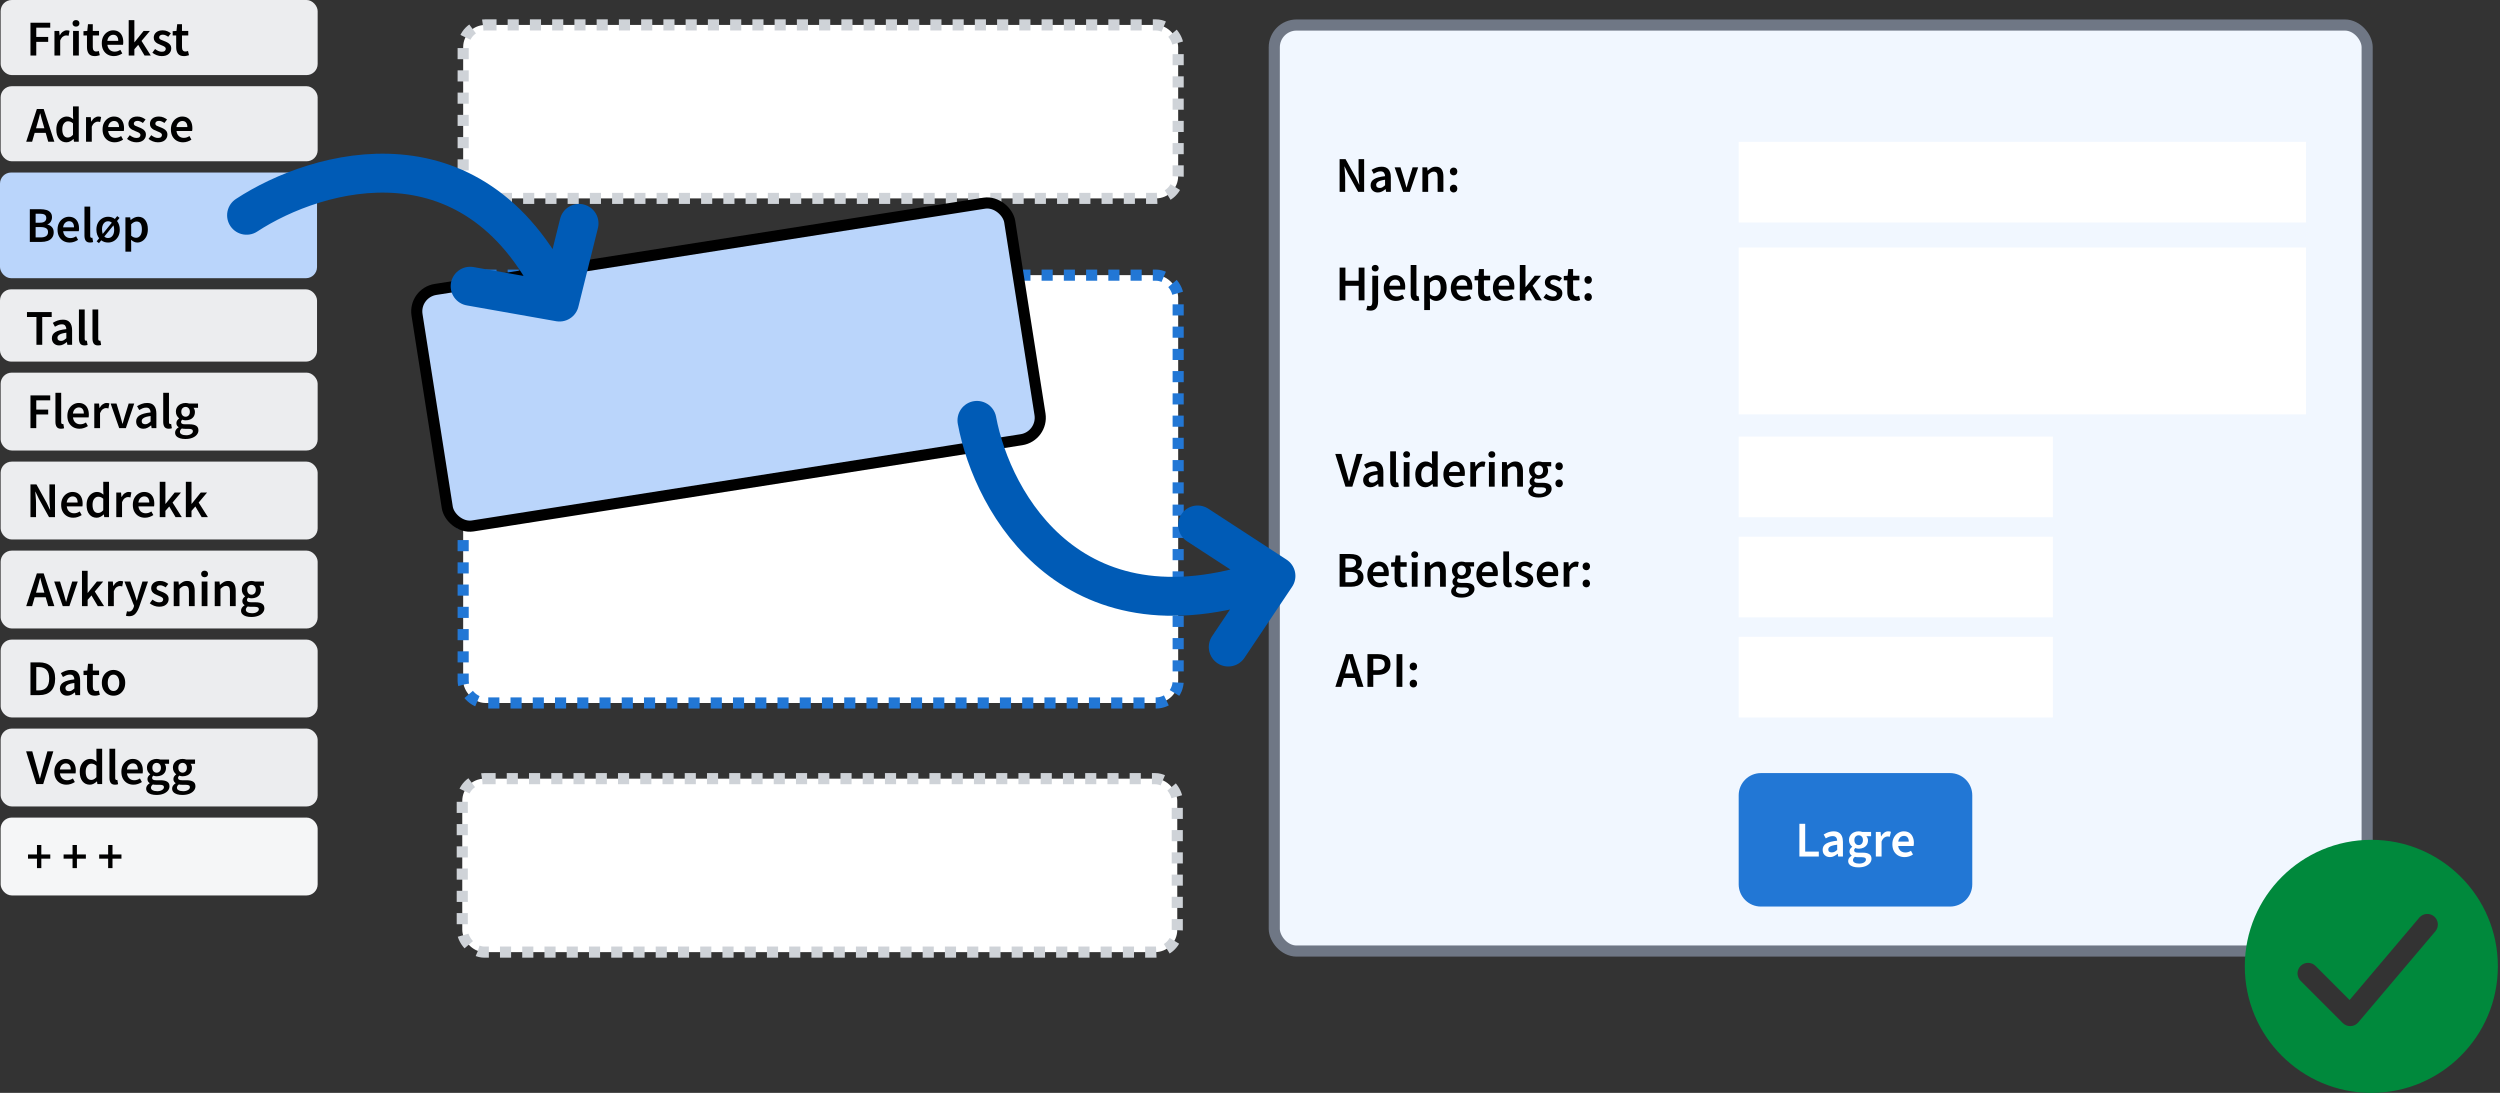<svg xmlns="http://www.w3.org/2000/svg" fill="none" viewBox="0 0 899 393" height="393" width="899">
<rect x="0" y="0" width="899" height="393" fill="#333333" stroke="none"/>
<rect stroke-width="4" stroke="#6F7785" fill="#F1F7FF" rx="8" height="333" width="393" y="9" x="458.23"></rect>
<path fill="black" d="M481.724 69V57.228H483.866L487.538 63.852L488.744 66.354H488.816C488.768 65.754 488.708 65.1 488.636 64.392C488.576 63.684 488.546 63 488.546 62.34V57.228H490.544V69H488.402L484.73 62.376L483.524 59.874H483.452C483.5 60.498 483.554 61.152 483.614 61.836C483.686 62.52 483.722 63.192 483.722 63.852V69H481.724ZM495.481 69.216C494.713 69.216 494.083 68.976 493.591 68.496C493.111 68.016 492.871 67.392 492.871 66.624C492.871 65.676 493.285 64.944 494.113 64.428C494.941 63.9 496.261 63.54 498.073 63.348C498.061 62.88 497.935 62.478 497.695 62.142C497.467 61.794 497.053 61.62 496.453 61.62C496.021 61.62 495.595 61.704 495.175 61.872C494.767 62.04 494.365 62.244 493.969 62.484L493.213 61.098C493.705 60.786 494.257 60.516 494.869 60.288C495.493 60.06 496.153 59.946 496.849 59.946C497.953 59.946 498.775 60.276 499.315 60.936C499.867 61.584 500.143 62.526 500.143 63.762V69H498.433L498.289 68.028H498.217C497.821 68.364 497.395 68.646 496.939 68.874C496.495 69.102 496.009 69.216 495.481 69.216ZM496.147 67.596C496.507 67.596 496.831 67.512 497.119 67.344C497.419 67.164 497.737 66.924 498.073 66.624V64.644C496.873 64.8 496.039 65.034 495.571 65.346C495.103 65.646 494.869 66.018 494.869 66.462C494.869 66.858 494.989 67.146 495.229 67.326C495.469 67.506 495.775 67.596 496.147 67.596ZM504.582 69L501.504 60.162H503.61L505.014 64.752C505.134 65.184 505.254 65.622 505.374 66.066C505.506 66.51 505.632 66.96 505.752 67.416H505.824C505.956 66.96 506.082 66.51 506.202 66.066C506.334 65.622 506.46 65.184 506.58 64.752L507.984 60.162H509.982L506.976 69H504.582ZM511.496 69V60.162H513.206L513.35 61.35H513.422C513.818 60.966 514.25 60.636 514.718 60.36C515.186 60.084 515.72 59.946 516.32 59.946C517.268 59.946 517.958 60.252 518.39 60.864C518.822 61.476 519.038 62.34 519.038 63.456V69H516.968V63.726C516.968 62.994 516.86 62.478 516.644 62.178C516.428 61.878 516.074 61.728 515.582 61.728C515.198 61.728 514.856 61.824 514.556 62.016C514.268 62.196 513.938 62.466 513.566 62.826V69H511.496ZM522.721 63.06C522.349 63.06 522.031 62.928 521.767 62.664C521.503 62.4 521.371 62.064 521.371 61.656C521.371 61.248 521.503 60.912 521.767 60.648C522.031 60.384 522.349 60.252 522.721 60.252C523.105 60.252 523.423 60.384 523.675 60.648C523.927 60.912 524.053 61.248 524.053 61.656C524.053 62.064 523.927 62.4 523.675 62.664C523.423 62.928 523.105 63.06 522.721 63.06ZM522.721 69.216C522.349 69.216 522.031 69.084 521.767 68.82C521.503 68.556 521.371 68.22 521.371 67.812C521.371 67.404 521.503 67.068 521.767 66.804C522.031 66.54 522.349 66.408 522.721 66.408C523.105 66.408 523.423 66.54 523.675 66.804C523.927 67.068 524.053 67.404 524.053 67.812C524.053 68.22 523.927 68.556 523.675 68.82C523.423 69.084 523.105 69.216 522.721 69.216Z"></path>
<path fill="black" d="M481.724 108V96.228H483.812V100.962H488.582V96.228H490.67V108H488.582V102.78H483.812V108H481.724ZM492.76 111.708C492.436 111.708 492.16 111.684 491.932 111.636C491.692 111.588 491.488 111.534 491.32 111.474L491.716 109.926C491.836 109.962 491.962 109.992 492.094 110.016C492.214 110.052 492.34 110.07 492.472 110.07C492.868 110.07 493.132 109.932 493.264 109.656C493.408 109.392 493.48 109.002 493.48 108.486V99.162H495.568V108.45C495.568 109.074 495.478 109.632 495.298 110.124C495.118 110.616 494.824 111 494.416 111.276C494.008 111.564 493.456 111.708 492.76 111.708ZM494.524 97.614C494.152 97.614 493.852 97.506 493.624 97.29C493.396 97.074 493.282 96.786 493.282 96.426C493.282 96.078 493.396 95.796 493.624 95.58C493.852 95.364 494.152 95.256 494.524 95.256C494.896 95.256 495.196 95.364 495.424 95.58C495.652 95.796 495.766 96.078 495.766 96.426C495.766 96.786 495.652 97.074 495.424 97.29C495.196 97.506 494.896 97.614 494.524 97.614ZM501.953 108.216C501.137 108.216 500.399 108.036 499.739 107.676C499.079 107.304 498.557 106.776 498.173 106.092C497.789 105.396 497.597 104.562 497.597 103.59C497.597 102.63 497.789 101.802 498.173 101.106C498.569 100.41 499.079 99.876 499.703 99.504C500.327 99.132 500.981 98.946 501.665 98.946C502.469 98.946 503.141 99.126 503.681 99.486C504.221 99.834 504.629 100.326 504.905 100.962C505.181 101.586 505.319 102.312 505.319 103.14C505.319 103.572 505.289 103.908 505.229 104.148H499.613C499.709 104.928 499.991 105.534 500.459 105.966C500.927 106.398 501.515 106.614 502.223 106.614C502.607 106.614 502.961 106.56 503.285 106.452C503.621 106.332 503.951 106.17 504.275 105.966L504.977 107.262C504.557 107.538 504.089 107.766 503.573 107.946C503.057 108.126 502.517 108.216 501.953 108.216ZM499.595 102.744H503.519C503.519 102.06 503.369 101.526 503.069 101.142C502.769 100.746 502.319 100.548 501.719 100.548C501.203 100.548 500.741 100.74 500.333 101.124C499.937 101.496 499.691 102.036 499.595 102.744ZM509.294 108.216C508.562 108.216 508.04 107.994 507.728 107.55C507.428 107.106 507.278 106.5 507.278 105.732V95.292H509.348V105.84C509.348 106.092 509.396 106.272 509.492 106.38C509.588 106.476 509.69 106.524 509.798 106.524C509.846 106.524 509.888 106.524 509.924 106.524C509.972 106.512 510.038 106.5 510.122 106.488L510.392 108.036C510.272 108.084 510.116 108.126 509.924 108.162C509.744 108.198 509.534 108.216 509.294 108.216ZM512.146 111.492V99.162H513.856L514 100.098H514.072C514.444 99.786 514.858 99.516 515.314 99.288C515.782 99.06 516.256 98.946 516.736 98.946C517.84 98.946 518.692 99.354 519.292 100.17C519.904 100.986 520.21 102.078 520.21 103.446C520.21 104.454 520.03 105.318 519.67 106.038C519.31 106.746 518.842 107.286 518.266 107.658C517.702 108.03 517.09 108.216 516.43 108.216C516.046 108.216 515.662 108.132 515.278 107.964C514.894 107.784 514.522 107.544 514.162 107.244L514.216 108.72V111.492H512.146ZM515.998 106.506C516.586 106.506 517.078 106.248 517.474 105.732C517.87 105.216 518.068 104.46 518.068 103.464C518.068 102.576 517.918 101.886 517.618 101.394C517.318 100.902 516.832 100.656 516.16 100.656C515.536 100.656 514.888 100.986 514.216 101.646V105.768C514.54 106.032 514.852 106.224 515.152 106.344C515.452 106.452 515.734 106.506 515.998 106.506ZM526.068 108.216C525.252 108.216 524.514 108.036 523.854 107.676C523.194 107.304 522.672 106.776 522.288 106.092C521.904 105.396 521.712 104.562 521.712 103.59C521.712 102.63 521.904 101.802 522.288 101.106C522.684 100.41 523.194 99.876 523.818 99.504C524.442 99.132 525.096 98.946 525.78 98.946C526.584 98.946 527.256 99.126 527.796 99.486C528.336 99.834 528.744 100.326 529.02 100.962C529.296 101.586 529.434 102.312 529.434 103.14C529.434 103.572 529.404 103.908 529.344 104.148H523.728C523.824 104.928 524.106 105.534 524.574 105.966C525.042 106.398 525.63 106.614 526.338 106.614C526.722 106.614 527.076 106.56 527.4 106.452C527.736 106.332 528.066 106.17 528.39 105.966L529.092 107.262C528.672 107.538 528.204 107.766 527.688 107.946C527.172 108.126 526.632 108.216 526.068 108.216ZM523.71 102.744H527.634C527.634 102.06 527.484 101.526 527.184 101.142C526.884 100.746 526.434 100.548 525.834 100.548C525.318 100.548 524.856 100.74 524.448 101.124C524.052 101.496 523.806 102.036 523.71 102.744ZM534.332 108.216C533.312 108.216 532.586 107.922 532.154 107.334C531.734 106.734 531.524 105.96 531.524 105.012V100.8H530.264V99.252L531.632 99.162L531.884 96.75H533.612V99.162H535.862V100.8H533.612V105.012C533.612 106.044 534.026 106.56 534.854 106.56C535.01 106.56 535.172 106.542 535.34 106.506C535.508 106.458 535.652 106.41 535.772 106.362L536.132 107.892C535.892 107.976 535.616 108.048 535.304 108.108C535.004 108.18 534.68 108.216 534.332 108.216ZM541.202 108.216C540.386 108.216 539.648 108.036 538.988 107.676C538.328 107.304 537.806 106.776 537.422 106.092C537.038 105.396 536.846 104.562 536.846 103.59C536.846 102.63 537.038 101.802 537.422 101.106C537.818 100.41 538.328 99.876 538.952 99.504C539.576 99.132 540.23 98.946 540.914 98.946C541.718 98.946 542.39 99.126 542.93 99.486C543.47 99.834 543.878 100.326 544.154 100.962C544.43 101.586 544.568 102.312 544.568 103.14C544.568 103.572 544.538 103.908 544.478 104.148H538.862C538.958 104.928 539.24 105.534 539.708 105.966C540.176 106.398 540.764 106.614 541.472 106.614C541.856 106.614 542.21 106.56 542.534 106.452C542.87 106.332 543.2 106.17 543.524 105.966L544.226 107.262C543.806 107.538 543.338 107.766 542.822 107.946C542.306 108.126 541.766 108.216 541.202 108.216ZM538.844 102.744H542.768C542.768 102.06 542.618 101.526 542.318 101.142C542.018 100.746 541.568 100.548 540.968 100.548C540.452 100.548 539.99 100.74 539.582 101.124C539.186 101.496 538.94 102.036 538.844 102.744ZM546.527 108V95.292H548.561V103.23H548.615L551.891 99.162H554.159L551.135 102.762L554.465 108H552.215L549.947 104.166L548.561 105.75V108H546.527ZM558.38 108.216C557.78 108.216 557.18 108.102 556.58 107.874C555.98 107.634 555.464 107.34 555.032 106.992L556.004 105.66C556.4 105.96 556.796 106.2 557.192 106.38C557.588 106.56 558.008 106.65 558.452 106.65C558.932 106.65 559.286 106.548 559.514 106.344C559.742 106.14 559.856 105.888 559.856 105.588C559.856 105.336 559.76 105.132 559.568 104.976C559.388 104.808 559.154 104.664 558.866 104.544C558.578 104.412 558.278 104.286 557.966 104.166C557.582 104.022 557.198 103.848 556.814 103.644C556.442 103.428 556.136 103.158 555.896 102.834C555.656 102.498 555.536 102.084 555.536 101.592C555.536 100.812 555.824 100.176 556.4 99.684C556.976 99.192 557.756 98.946 558.74 98.946C559.364 98.946 559.922 99.054 560.414 99.27C560.906 99.486 561.332 99.732 561.692 100.008L560.738 101.268C560.426 101.04 560.108 100.86 559.784 100.728C559.472 100.584 559.142 100.512 558.794 100.512C558.35 100.512 558.02 100.608 557.804 100.8C557.588 100.98 557.48 101.208 557.48 101.484C557.48 101.832 557.66 102.096 558.02 102.276C558.38 102.456 558.8 102.63 559.28 102.798C559.688 102.942 560.084 103.122 560.468 103.338C560.852 103.542 561.17 103.812 561.422 104.148C561.686 104.484 561.818 104.928 561.818 105.48C561.818 106.236 561.524 106.884 560.936 107.424C560.348 107.952 559.496 108.216 558.38 108.216ZM566.41 108.216C565.39 108.216 564.664 107.922 564.232 107.334C563.812 106.734 563.602 105.96 563.602 105.012V100.8H562.342V99.252L563.71 99.162L563.962 96.75H565.69V99.162H567.94V100.8H565.69V105.012C565.69 106.044 566.104 106.56 566.932 106.56C567.088 106.56 567.25 106.542 567.418 106.506C567.586 106.458 567.73 106.41 567.85 106.362L568.21 107.892C567.97 107.976 567.694 108.048 567.382 108.108C567.082 108.18 566.758 108.216 566.41 108.216ZM571.11 102.06C570.738 102.06 570.42 101.928 570.156 101.664C569.892 101.4 569.76 101.064 569.76 100.656C569.76 100.248 569.892 99.912 570.156 99.648C570.42 99.384 570.738 99.252 571.11 99.252C571.494 99.252 571.812 99.384 572.064 99.648C572.316 99.912 572.442 100.248 572.442 100.656C572.442 101.064 572.316 101.4 572.064 101.664C571.812 101.928 571.494 102.06 571.11 102.06ZM571.11 108.216C570.738 108.216 570.42 108.084 570.156 107.82C569.892 107.556 569.76 107.22 569.76 106.812C569.76 106.404 569.892 106.068 570.156 105.804C570.42 105.54 570.738 105.408 571.11 105.408C571.494 105.408 571.812 105.54 572.064 105.804C572.316 106.068 572.442 106.404 572.442 106.812C572.442 107.22 572.316 107.556 572.064 107.82C571.812 108.084 571.494 108.216 571.11 108.216Z"></path>
<path fill="black" d="M483.83 175L480.158 163.228H482.372L484.028 169.15C484.22 169.81 484.394 170.446 484.55 171.058C484.706 171.67 484.88 172.312 485.072 172.984H485.144C485.348 172.312 485.522 171.67 485.666 171.058C485.822 170.446 485.99 169.81 486.17 169.15L487.808 163.228H489.95L486.296 175H483.83ZM492.792 175.216C492.024 175.216 491.394 174.976 490.902 174.496C490.422 174.016 490.182 173.392 490.182 172.624C490.182 171.676 490.596 170.944 491.424 170.428C492.252 169.9 493.572 169.54 495.384 169.348C495.372 168.88 495.246 168.478 495.006 168.142C494.778 167.794 494.364 167.62 493.764 167.62C493.332 167.62 492.906 167.704 492.486 167.872C492.078 168.04 491.676 168.244 491.28 168.484L490.524 167.098C491.016 166.786 491.568 166.516 492.18 166.288C492.804 166.06 493.464 165.946 494.16 165.946C495.264 165.946 496.086 166.276 496.626 166.936C497.178 167.584 497.454 168.526 497.454 169.762V175H495.744L495.6 174.028H495.528C495.132 174.364 494.706 174.646 494.25 174.874C493.806 175.102 493.32 175.216 492.792 175.216ZM493.458 173.596C493.818 173.596 494.142 173.512 494.43 173.344C494.73 173.164 495.048 172.924 495.384 172.624V170.644C494.184 170.8 493.35 171.034 492.882 171.346C492.414 171.646 492.18 172.018 492.18 172.462C492.18 172.858 492.3 173.146 492.54 173.326C492.78 173.506 493.086 173.596 493.458 173.596ZM501.929 175.216C501.197 175.216 500.675 174.994 500.363 174.55C500.063 174.106 499.913 173.5 499.913 172.732V162.292H501.983V172.84C501.983 173.092 502.031 173.272 502.127 173.38C502.223 173.476 502.325 173.524 502.433 173.524C502.481 173.524 502.523 173.524 502.559 173.524C502.607 173.512 502.673 173.5 502.757 173.488L503.027 175.036C502.907 175.084 502.751 175.126 502.559 175.162C502.379 175.198 502.169 175.216 501.929 175.216ZM504.781 175V166.162H506.851V175H504.781ZM505.825 164.614C505.453 164.614 505.153 164.506 504.925 164.29C504.697 164.074 504.583 163.786 504.583 163.426C504.583 163.078 504.697 162.796 504.925 162.58C505.153 162.364 505.453 162.256 505.825 162.256C506.197 162.256 506.497 162.364 506.725 162.58C506.953 162.796 507.067 163.078 507.067 163.426C507.067 163.786 506.953 164.074 506.725 164.29C506.497 164.506 506.197 164.614 505.825 164.614ZM512.57 175.216C511.466 175.216 510.584 174.808 509.924 173.992C509.264 173.176 508.934 172.042 508.934 170.59C508.934 169.63 509.108 168.802 509.456 168.106C509.816 167.41 510.284 166.876 510.86 166.504C511.436 166.132 512.042 165.946 512.678 165.946C513.182 165.946 513.608 166.036 513.956 166.216C514.316 166.384 514.664 166.618 515 166.918L514.928 165.496V162.292H516.998V175H515.288L515.144 174.046H515.072C514.748 174.37 514.37 174.646 513.938 174.874C513.506 175.102 513.05 175.216 512.57 175.216ZM513.074 173.506C513.734 173.506 514.352 173.176 514.928 172.516V168.394C514.628 168.118 514.328 167.926 514.028 167.818C513.728 167.71 513.428 167.656 513.128 167.656C512.564 167.656 512.078 167.914 511.67 168.43C511.274 168.934 511.076 169.648 511.076 170.572C511.076 171.52 511.25 172.246 511.598 172.75C511.946 173.254 512.438 173.506 513.074 173.506ZM523.397 175.216C522.581 175.216 521.843 175.036 521.183 174.676C520.523 174.304 520.001 173.776 519.617 173.092C519.233 172.396 519.041 171.562 519.041 170.59C519.041 169.63 519.233 168.802 519.617 168.106C520.013 167.41 520.523 166.876 521.147 166.504C521.771 166.132 522.425 165.946 523.109 165.946C523.913 165.946 524.585 166.126 525.125 166.486C525.665 166.834 526.073 167.326 526.349 167.962C526.625 168.586 526.763 169.312 526.763 170.14C526.763 170.572 526.733 170.908 526.673 171.148H521.057C521.153 171.928 521.435 172.534 521.903 172.966C522.371 173.398 522.959 173.614 523.667 173.614C524.051 173.614 524.405 173.56 524.729 173.452C525.065 173.332 525.395 173.17 525.719 172.966L526.421 174.262C526.001 174.538 525.533 174.766 525.017 174.946C524.501 175.126 523.961 175.216 523.397 175.216ZM521.039 169.744H524.963C524.963 169.06 524.813 168.526 524.513 168.142C524.213 167.746 523.763 167.548 523.163 167.548C522.647 167.548 522.185 167.74 521.777 168.124C521.381 168.496 521.135 169.036 521.039 169.744ZM528.722 175V166.162H530.432L530.576 167.728H530.648C530.96 167.152 531.338 166.714 531.782 166.414C532.226 166.102 532.682 165.946 533.15 165.946C533.57 165.946 533.906 166.006 534.158 166.126L533.798 167.926C533.642 167.878 533.498 167.842 533.366 167.818C533.234 167.794 533.072 167.782 532.88 167.782C532.532 167.782 532.166 167.92 531.782 168.196C531.398 168.46 531.068 168.928 530.792 169.6V175H528.722ZM535.418 175V166.162H537.488V175H535.418ZM536.462 164.614C536.09 164.614 535.79 164.506 535.562 164.29C535.334 164.074 535.22 163.786 535.22 163.426C535.22 163.078 535.334 162.796 535.562 162.58C535.79 162.364 536.09 162.256 536.462 162.256C536.834 162.256 537.134 162.364 537.362 162.58C537.59 162.796 537.704 163.078 537.704 163.426C537.704 163.786 537.59 164.074 537.362 164.29C537.134 164.506 536.834 164.614 536.462 164.614ZM540.111 175V166.162H541.821L541.965 167.35H542.037C542.433 166.966 542.865 166.636 543.333 166.36C543.801 166.084 544.335 165.946 544.935 165.946C545.883 165.946 546.573 166.252 547.005 166.864C547.437 167.476 547.653 168.34 547.653 169.456V175H545.583V169.726C545.583 168.994 545.475 168.478 545.259 168.178C545.043 167.878 544.689 167.728 544.197 167.728C543.813 167.728 543.471 167.824 543.171 168.016C542.883 168.196 542.553 168.466 542.181 168.826V175H540.111ZM553.244 178.906C552.548 178.906 551.918 178.822 551.354 178.654C550.802 178.486 550.364 178.228 550.04 177.88C549.728 177.544 549.572 177.118 549.572 176.602C549.572 175.87 549.992 175.24 550.832 174.712V174.64C550.604 174.496 550.412 174.304 550.256 174.064C550.112 173.824 550.04 173.524 550.04 173.164C550.04 172.816 550.136 172.504 550.328 172.228C550.532 171.94 550.76 171.706 551.012 171.526V171.454C550.712 171.226 550.442 170.908 550.202 170.5C549.974 170.092 549.86 169.63 549.86 169.114C549.86 168.43 550.022 167.854 550.346 167.386C550.67 166.918 551.096 166.564 551.624 166.324C552.164 166.072 552.74 165.946 553.352 165.946C553.592 165.946 553.82 165.97 554.036 166.018C554.264 166.054 554.468 166.102 554.648 166.162H557.816V167.692H556.196C556.34 167.86 556.46 168.076 556.556 168.34C556.652 168.592 556.7 168.874 556.7 169.186C556.7 169.834 556.55 170.386 556.25 170.842C555.95 171.286 555.548 171.622 555.044 171.85C554.54 172.078 553.976 172.192 553.352 172.192C553.16 172.192 552.962 172.174 552.758 172.138C552.554 172.102 552.35 172.042 552.146 171.958C552.014 172.078 551.906 172.198 551.822 172.318C551.75 172.438 551.714 172.6 551.714 172.804C551.714 173.056 551.816 173.254 552.02 173.398C552.236 173.542 552.614 173.614 553.154 173.614H554.72C555.788 173.614 556.592 173.788 557.132 174.136C557.684 174.472 557.96 175.024 557.96 175.792C557.96 176.368 557.768 176.89 557.384 177.358C557 177.838 556.454 178.216 555.746 178.492C555.038 178.768 554.204 178.906 553.244 178.906ZM553.352 170.896C553.772 170.896 554.132 170.74 554.432 170.428C554.732 170.116 554.882 169.678 554.882 169.114C554.882 168.562 554.732 168.136 554.432 167.836C554.144 167.524 553.784 167.368 553.352 167.368C552.92 167.368 552.554 167.518 552.254 167.818C551.954 168.118 551.804 168.55 551.804 169.114C551.804 169.678 551.954 170.116 552.254 170.428C552.554 170.74 552.92 170.896 553.352 170.896ZM553.568 177.556C554.276 177.556 554.852 177.412 555.296 177.124C555.74 176.836 555.962 176.506 555.962 176.134C555.962 175.786 555.824 175.552 555.548 175.432C555.284 175.312 554.9 175.252 554.396 175.252H553.19C552.71 175.252 552.308 175.21 551.984 175.126C551.528 175.474 551.3 175.864 551.3 176.296C551.3 176.692 551.504 176.998 551.912 177.214C552.32 177.442 552.872 177.556 553.568 177.556ZM560.669 169.06C560.297 169.06 559.979 168.928 559.715 168.664C559.451 168.4 559.319 168.064 559.319 167.656C559.319 167.248 559.451 166.912 559.715 166.648C559.979 166.384 560.297 166.252 560.669 166.252C561.053 166.252 561.371 166.384 561.623 166.648C561.875 166.912 562.001 167.248 562.001 167.656C562.001 168.064 561.875 168.4 561.623 168.664C561.371 168.928 561.053 169.06 560.669 169.06ZM560.669 175.216C560.297 175.216 559.979 175.084 559.715 174.82C559.451 174.556 559.319 174.22 559.319 173.812C559.319 173.404 559.451 173.068 559.715 172.804C559.979 172.54 560.297 172.408 560.669 172.408C561.053 172.408 561.371 172.54 561.623 172.804C561.875 173.068 562.001 173.404 562.001 173.812C562.001 174.22 561.875 174.556 561.623 174.82C561.371 175.084 561.053 175.216 560.669 175.216Z"></path>
<path fill="black" d="M481.724 211V199.228H485.486C486.302 199.228 487.022 199.318 487.646 199.498C488.282 199.678 488.78 199.984 489.14 200.416C489.512 200.836 489.698 201.406 489.698 202.126C489.698 202.678 489.554 203.2 489.266 203.692C488.978 204.172 488.576 204.502 488.06 204.682V204.754C488.708 204.898 489.242 205.204 489.662 205.672C490.094 206.128 490.31 206.752 490.31 207.544C490.31 208.324 490.112 208.972 489.716 209.488C489.332 210.004 488.798 210.388 488.114 210.64C487.43 210.88 486.656 211 485.792 211H481.724ZM483.812 204.088H485.306C486.122 204.088 486.716 203.938 487.088 203.638C487.46 203.338 487.646 202.936 487.646 202.432C487.646 201.856 487.454 201.448 487.07 201.208C486.686 200.968 486.11 200.848 485.342 200.848H483.812V204.088ZM483.812 209.38H485.576C486.44 209.38 487.106 209.224 487.574 208.912C488.042 208.588 488.276 208.096 488.276 207.436C488.276 206.812 488.048 206.362 487.592 206.086C487.136 205.798 486.464 205.654 485.576 205.654H483.812V209.38ZM496.047 211.216C495.231 211.216 494.493 211.036 493.833 210.676C493.173 210.304 492.651 209.776 492.267 209.092C491.883 208.396 491.691 207.562 491.691 206.59C491.691 205.63 491.883 204.802 492.267 204.106C492.663 203.41 493.173 202.876 493.797 202.504C494.421 202.132 495.075 201.946 495.759 201.946C496.563 201.946 497.235 202.126 497.775 202.486C498.315 202.834 498.723 203.326 498.999 203.962C499.275 204.586 499.413 205.312 499.413 206.14C499.413 206.572 499.383 206.908 499.323 207.148H493.707C493.803 207.928 494.085 208.534 494.553 208.966C495.021 209.398 495.609 209.614 496.317 209.614C496.701 209.614 497.055 209.56 497.379 209.452C497.715 209.332 498.045 209.17 498.369 208.966L499.071 210.262C498.651 210.538 498.183 210.766 497.667 210.946C497.151 211.126 496.611 211.216 496.047 211.216ZM493.689 205.744H497.613C497.613 205.06 497.463 204.526 497.163 204.142C496.863 203.746 496.413 203.548 495.813 203.548C495.297 203.548 494.835 203.74 494.427 204.124C494.031 204.496 493.785 205.036 493.689 205.744ZM504.31 211.216C503.29 211.216 502.564 210.922 502.132 210.334C501.712 209.734 501.502 208.96 501.502 208.012V203.8H500.242V202.252L501.61 202.162L501.862 199.75H503.59V202.162H505.84V203.8H503.59V208.012C503.59 209.044 504.004 209.56 504.832 209.56C504.988 209.56 505.15 209.542 505.318 209.506C505.486 209.458 505.63 209.41 505.75 209.362L506.11 210.892C505.87 210.976 505.594 211.048 505.282 211.108C504.982 211.18 504.658 211.216 504.31 211.216ZM507.682 211V202.162H509.752V211H507.682ZM508.726 200.614C508.354 200.614 508.054 200.506 507.826 200.29C507.598 200.074 507.484 199.786 507.484 199.426C507.484 199.078 507.598 198.796 507.826 198.58C508.054 198.364 508.354 198.256 508.726 198.256C509.098 198.256 509.398 198.364 509.626 198.58C509.854 198.796 509.968 199.078 509.968 199.426C509.968 199.786 509.854 200.074 509.626 200.29C509.398 200.506 509.098 200.614 508.726 200.614ZM512.375 211V202.162H514.085L514.229 203.35H514.301C514.697 202.966 515.129 202.636 515.597 202.36C516.065 202.084 516.599 201.946 517.199 201.946C518.147 201.946 518.837 202.252 519.269 202.864C519.701 203.476 519.917 204.34 519.917 205.456V211H517.847V205.726C517.847 204.994 517.739 204.478 517.523 204.178C517.307 203.878 516.953 203.728 516.461 203.728C516.077 203.728 515.735 203.824 515.435 204.016C515.147 204.196 514.817 204.466 514.445 204.826V211H512.375ZM525.507 214.906C524.811 214.906 524.181 214.822 523.617 214.654C523.065 214.486 522.627 214.228 522.303 213.88C521.991 213.544 521.835 213.118 521.835 212.602C521.835 211.87 522.255 211.24 523.095 210.712V210.64C522.867 210.496 522.675 210.304 522.519 210.064C522.375 209.824 522.303 209.524 522.303 209.164C522.303 208.816 522.399 208.504 522.591 208.228C522.795 207.94 523.023 207.706 523.275 207.526V207.454C522.975 207.226 522.705 206.908 522.465 206.5C522.237 206.092 522.123 205.63 522.123 205.114C522.123 204.43 522.285 203.854 522.609 203.386C522.933 202.918 523.359 202.564 523.887 202.324C524.427 202.072 525.003 201.946 525.615 201.946C525.855 201.946 526.083 201.97 526.299 202.018C526.527 202.054 526.731 202.102 526.911 202.162H530.079V203.692H528.459C528.603 203.86 528.723 204.076 528.819 204.34C528.915 204.592 528.963 204.874 528.963 205.186C528.963 205.834 528.813 206.386 528.513 206.842C528.213 207.286 527.811 207.622 527.307 207.85C526.803 208.078 526.239 208.192 525.615 208.192C525.423 208.192 525.225 208.174 525.021 208.138C524.817 208.102 524.613 208.042 524.409 207.958C524.277 208.078 524.169 208.198 524.085 208.318C524.013 208.438 523.977 208.6 523.977 208.804C523.977 209.056 524.079 209.254 524.283 209.398C524.499 209.542 524.877 209.614 525.417 209.614H526.983C528.051 209.614 528.855 209.788 529.395 210.136C529.947 210.472 530.223 211.024 530.223 211.792C530.223 212.368 530.031 212.89 529.647 213.358C529.263 213.838 528.717 214.216 528.009 214.492C527.301 214.768 526.467 214.906 525.507 214.906ZM525.615 206.896C526.035 206.896 526.395 206.74 526.695 206.428C526.995 206.116 527.145 205.678 527.145 205.114C527.145 204.562 526.995 204.136 526.695 203.836C526.407 203.524 526.047 203.368 525.615 203.368C525.183 203.368 524.817 203.518 524.517 203.818C524.217 204.118 524.067 204.55 524.067 205.114C524.067 205.678 524.217 206.116 524.517 206.428C524.817 206.74 525.183 206.896 525.615 206.896ZM525.831 213.556C526.539 213.556 527.115 213.412 527.559 213.124C528.003 212.836 528.225 212.506 528.225 212.134C528.225 211.786 528.087 211.552 527.811 211.432C527.547 211.312 527.163 211.252 526.659 211.252H525.453C524.973 211.252 524.571 211.21 524.247 211.126C523.791 211.474 523.563 211.864 523.563 212.296C523.563 212.692 523.767 212.998 524.175 213.214C524.583 213.442 525.135 213.556 525.831 213.556ZM535.261 211.216C534.445 211.216 533.707 211.036 533.047 210.676C532.387 210.304 531.865 209.776 531.481 209.092C531.097 208.396 530.905 207.562 530.905 206.59C530.905 205.63 531.097 204.802 531.481 204.106C531.877 203.41 532.387 202.876 533.011 202.504C533.635 202.132 534.289 201.946 534.973 201.946C535.777 201.946 536.449 202.126 536.989 202.486C537.529 202.834 537.937 203.326 538.213 203.962C538.489 204.586 538.627 205.312 538.627 206.14C538.627 206.572 538.597 206.908 538.537 207.148H532.921C533.017 207.928 533.299 208.534 533.767 208.966C534.235 209.398 534.823 209.614 535.531 209.614C535.915 209.614 536.269 209.56 536.593 209.452C536.929 209.332 537.259 209.17 537.583 208.966L538.285 210.262C537.865 210.538 537.397 210.766 536.881 210.946C536.365 211.126 535.825 211.216 535.261 211.216ZM532.903 205.744H536.827C536.827 205.06 536.677 204.526 536.377 204.142C536.077 203.746 535.627 203.548 535.027 203.548C534.511 203.548 534.049 203.74 533.641 204.124C533.245 204.496 532.999 205.036 532.903 205.744ZM542.602 211.216C541.87 211.216 541.348 210.994 541.036 210.55C540.736 210.106 540.586 209.5 540.586 208.732V198.292H542.656V208.84C542.656 209.092 542.704 209.272 542.8 209.38C542.896 209.476 542.998 209.524 543.106 209.524C543.154 209.524 543.196 209.524 543.232 209.524C543.28 209.512 543.346 209.5 543.43 209.488L543.7 211.036C543.58 211.084 543.424 211.126 543.232 211.162C543.052 211.198 542.842 211.216 542.602 211.216ZM547.921 211.216C547.321 211.216 546.721 211.102 546.121 210.874C545.521 210.634 545.005 210.34 544.573 209.992L545.545 208.66C545.941 208.96 546.337 209.2 546.733 209.38C547.129 209.56 547.549 209.65 547.993 209.65C548.473 209.65 548.827 209.548 549.055 209.344C549.283 209.14 549.397 208.888 549.397 208.588C549.397 208.336 549.301 208.132 549.109 207.976C548.929 207.808 548.695 207.664 548.407 207.544C548.119 207.412 547.819 207.286 547.507 207.166C547.123 207.022 546.739 206.848 546.355 206.644C545.983 206.428 545.677 206.158 545.437 205.834C545.197 205.498 545.077 205.084 545.077 204.592C545.077 203.812 545.365 203.176 545.941 202.684C546.517 202.192 547.297 201.946 548.281 201.946C548.905 201.946 549.463 202.054 549.955 202.27C550.447 202.486 550.873 202.732 551.233 203.008L550.279 204.268C549.967 204.04 549.649 203.86 549.325 203.728C549.013 203.584 548.683 203.512 548.335 203.512C547.891 203.512 547.561 203.608 547.345 203.8C547.129 203.98 547.021 204.208 547.021 204.484C547.021 204.832 547.201 205.096 547.561 205.276C547.921 205.456 548.341 205.63 548.821 205.798C549.229 205.942 549.625 206.122 550.009 206.338C550.393 206.542 550.711 206.812 550.963 207.148C551.227 207.484 551.359 207.928 551.359 208.48C551.359 209.236 551.065 209.884 550.477 210.424C549.889 210.952 549.037 211.216 547.921 211.216ZM556.969 211.216C556.153 211.216 555.415 211.036 554.755 210.676C554.095 210.304 553.573 209.776 553.189 209.092C552.805 208.396 552.613 207.562 552.613 206.59C552.613 205.63 552.805 204.802 553.189 204.106C553.585 203.41 554.095 202.876 554.719 202.504C555.343 202.132 555.997 201.946 556.681 201.946C557.485 201.946 558.157 202.126 558.697 202.486C559.237 202.834 559.645 203.326 559.921 203.962C560.197 204.586 560.335 205.312 560.335 206.14C560.335 206.572 560.305 206.908 560.245 207.148H554.629C554.725 207.928 555.007 208.534 555.475 208.966C555.943 209.398 556.531 209.614 557.239 209.614C557.623 209.614 557.977 209.56 558.301 209.452C558.637 209.332 558.967 209.17 559.291 208.966L559.993 210.262C559.573 210.538 559.105 210.766 558.589 210.946C558.073 211.126 557.533 211.216 556.969 211.216ZM554.611 205.744H558.535C558.535 205.06 558.385 204.526 558.085 204.142C557.785 203.746 557.335 203.548 556.735 203.548C556.219 203.548 555.757 203.74 555.349 204.124C554.953 204.496 554.707 205.036 554.611 205.744ZM562.294 211V202.162H564.004L564.148 203.728H564.22C564.532 203.152 564.91 202.714 565.354 202.414C565.798 202.102 566.254 201.946 566.722 201.946C567.142 201.946 567.478 202.006 567.73 202.126L567.37 203.926C567.214 203.878 567.07 203.842 566.938 203.818C566.806 203.794 566.644 203.782 566.452 203.782C566.104 203.782 565.738 203.92 565.354 204.196C564.97 204.46 564.64 204.928 564.364 205.6V211H562.294ZM570.442 205.06C570.07 205.06 569.752 204.928 569.488 204.664C569.224 204.4 569.092 204.064 569.092 203.656C569.092 203.248 569.224 202.912 569.488 202.648C569.752 202.384 570.07 202.252 570.442 202.252C570.826 202.252 571.144 202.384 571.396 202.648C571.648 202.912 571.774 203.248 571.774 203.656C571.774 204.064 571.648 204.4 571.396 204.664C571.144 204.928 570.826 205.06 570.442 205.06ZM570.442 211.216C570.07 211.216 569.752 211.084 569.488 210.82C569.224 210.556 569.092 210.22 569.092 209.812C569.092 209.404 569.224 209.068 569.488 208.804C569.752 208.54 570.07 208.408 570.442 208.408C570.826 208.408 571.144 208.54 571.396 208.804C571.648 209.068 571.774 209.404 571.774 209.812C571.774 210.22 571.648 210.556 571.396 210.82C571.144 211.084 570.826 211.216 570.442 211.216Z"></path>
<path fill="black" d="M484.136 240.736L483.722 242.176H486.728L486.314 240.736C486.122 240.112 485.936 239.47 485.756 238.81C485.588 238.15 485.42 237.496 485.252 236.848H485.18C485.024 237.508 484.856 238.168 484.676 238.828C484.508 239.476 484.328 240.112 484.136 240.736ZM480.194 247L484.028 235.228H486.476L490.31 247H488.114L487.196 243.814H483.236L482.318 247H480.194ZM491.744 247V235.228H495.452C496.328 235.228 497.108 235.342 497.792 235.57C498.476 235.798 499.016 236.176 499.412 236.704C499.808 237.232 500.006 237.952 500.006 238.864C500.006 239.728 499.808 240.442 499.412 241.006C499.016 241.57 498.482 241.99 497.81 242.266C497.138 242.542 496.376 242.68 495.524 242.68H493.832V247H491.744ZM493.832 241.006H495.362C497.09 241.006 497.954 240.292 497.954 238.864C497.954 238.12 497.726 237.61 497.27 237.334C496.826 237.046 496.166 236.902 495.29 236.902H493.832V241.006ZM502.202 247V235.228H504.29V247H502.202ZM508.254 241.06C507.882 241.06 507.564 240.928 507.3 240.664C507.036 240.4 506.904 240.064 506.904 239.656C506.904 239.248 507.036 238.912 507.3 238.648C507.564 238.384 507.882 238.252 508.254 238.252C508.638 238.252 508.956 238.384 509.208 238.648C509.46 238.912 509.586 239.248 509.586 239.656C509.586 240.064 509.46 240.4 509.208 240.664C508.956 240.928 508.638 241.06 508.254 241.06ZM508.254 247.216C507.882 247.216 507.564 247.084 507.3 246.82C507.036 246.556 506.904 246.22 506.904 245.812C506.904 245.404 507.036 245.068 507.3 244.804C507.564 244.54 507.882 244.408 508.254 244.408C508.638 244.408 508.956 244.54 509.208 244.804C509.46 245.068 509.586 245.404 509.586 245.812C509.586 246.22 509.46 246.556 509.208 246.82C508.956 247.084 508.638 247.216 508.254 247.216Z"></path>
<rect fill="white" height="29" width="204" y="51" x="625.23"></rect>
<rect fill="white" height="29" width="113" y="157" x="625.23"></rect>
<rect fill="white" height="29" width="113" y="193" x="625.23"></rect>
<rect fill="white" height="29" width="113" y="229" x="625.23"></rect>
<rect fill="white" height="60" width="204" y="89" x="625.23"></rect>
<path fill="#2277D5" d="M625.23 286C625.23 281.582 628.812 278 633.23 278H701.23C705.649 278 709.23 281.582 709.23 286V318C709.23 322.418 705.649 326 701.23 326H633.23C628.812 326 625.23 322.418 625.23 318V286Z"></path>
<path fill="white" d="M647.059 308V296.228H649.147V306.236H654.043V308H647.059ZM658.057 308.216C657.541 308.216 657.085 308.108 656.689 307.892C656.293 307.676 655.981 307.376 655.753 306.992C655.537 306.596 655.429 306.14 655.429 305.624C655.429 304.628 655.843 303.878 656.671 303.374C657.511 302.858 658.837 302.504 660.649 302.312C660.637 302.012 660.577 301.736 660.469 301.484C660.373 301.232 660.205 301.034 659.965 300.89C659.737 300.734 659.425 300.656 659.029 300.656C658.597 300.656 658.171 300.734 657.751 300.89C657.343 301.046 656.941 301.244 656.545 301.484L655.789 300.08C656.113 299.876 656.467 299.69 656.851 299.522C657.235 299.342 657.643 299.204 658.075 299.108C658.507 299 658.957 298.946 659.425 298.946C660.157 298.946 660.763 299.096 661.243 299.396C661.735 299.684 662.101 300.116 662.341 300.692C662.593 301.256 662.719 301.952 662.719 302.78V308H661.009L660.865 307.028H660.793C660.385 307.364 659.959 307.646 659.515 307.874C659.071 308.102 658.585 308.216 658.057 308.216ZM658.705 306.524C659.065 306.524 659.395 306.452 659.695 306.308C660.007 306.152 660.325 305.924 660.649 305.624V303.752C659.845 303.848 659.209 303.974 658.741 304.13C658.273 304.286 657.937 304.478 657.733 304.706C657.541 304.922 657.445 305.18 657.445 305.48C657.445 305.852 657.565 306.122 657.805 306.29C658.045 306.446 658.345 306.524 658.705 306.524ZM668.274 311.906C667.566 311.906 666.936 311.822 666.384 311.654C665.832 311.486 665.394 311.228 665.07 310.88C664.758 310.544 664.602 310.118 664.602 309.602C664.602 309.23 664.71 308.882 664.926 308.558C665.154 308.246 665.466 307.964 665.862 307.712V307.64C665.646 307.496 665.46 307.304 665.304 307.064C665.148 306.824 665.07 306.524 665.07 306.164C665.07 305.828 665.166 305.516 665.358 305.228C665.562 304.94 665.79 304.706 666.042 304.526V304.454C665.742 304.226 665.472 303.908 665.232 303.5C665.004 303.092 664.89 302.63 664.89 302.114C664.89 301.442 665.052 300.872 665.376 300.404C665.7 299.924 666.126 299.564 666.654 299.324C667.182 299.072 667.758 298.946 668.382 298.946C668.622 298.946 668.856 298.964 669.084 299C669.312 299.036 669.51 299.09 669.678 299.162H672.846V300.692H671.19V300.764C671.358 300.944 671.49 301.154 671.586 301.394C671.682 301.622 671.73 301.892 671.73 302.204C671.73 302.852 671.58 303.398 671.28 303.842C670.98 304.286 670.578 304.622 670.074 304.85C669.57 305.078 669.006 305.192 668.382 305.192C668.19 305.192 667.992 305.174 667.788 305.138C667.584 305.102 667.38 305.042 667.176 304.958C667.056 305.078 666.954 305.198 666.87 305.318C666.786 305.438 666.744 305.6 666.744 305.804C666.744 306.056 666.852 306.254 667.068 306.398C667.284 306.542 667.656 306.614 668.184 306.614H669.75C670.818 306.614 671.622 306.788 672.162 307.136C672.714 307.472 672.99 308.024 672.99 308.792C672.99 309.368 672.798 309.89 672.414 310.358C672.03 310.838 671.484 311.216 670.776 311.492C670.068 311.768 669.234 311.906 668.274 311.906ZM668.382 303.896C668.658 303.896 668.91 303.83 669.138 303.698C669.378 303.554 669.564 303.35 669.696 303.086C669.84 302.81 669.912 302.486 669.912 302.114C669.912 301.55 669.762 301.118 669.462 300.818C669.174 300.518 668.814 300.368 668.382 300.368C667.95 300.368 667.584 300.518 667.284 300.818C666.984 301.118 666.834 301.55 666.834 302.114C666.834 302.486 666.906 302.81 667.05 303.086C667.194 303.35 667.38 303.554 667.608 303.698C667.836 303.83 668.094 303.896 668.382 303.896ZM668.598 310.556C669.066 310.556 669.48 310.49 669.84 310.358C670.2 310.238 670.482 310.064 670.686 309.836C670.89 309.62 670.992 309.386 670.992 309.134C670.992 308.786 670.854 308.552 670.578 308.432C670.314 308.312 669.93 308.252 669.426 308.252H668.22C667.98 308.252 667.764 308.24 667.572 308.216C667.38 308.192 667.194 308.162 667.014 308.126C666.786 308.306 666.612 308.492 666.492 308.684C666.384 308.876 666.33 309.08 666.33 309.296C666.33 309.692 666.534 309.998 666.942 310.214C667.35 310.442 667.902 310.556 668.598 310.556ZM674.547 308V299.162H676.257L676.401 300.728H676.473C676.785 300.152 677.157 299.714 677.589 299.414C678.033 299.102 678.495 298.946 678.975 298.946C679.203 298.946 679.395 298.958 679.551 298.982C679.707 299.006 679.851 299.054 679.983 299.126L679.569 300.89C679.425 300.854 679.293 300.83 679.173 300.818C679.053 300.794 678.897 300.782 678.705 300.782C678.357 300.782 677.991 300.92 677.607 301.196C677.223 301.46 676.893 301.928 676.617 302.6V308H674.547ZM684.884 308.216C684.056 308.216 683.306 308.036 682.634 307.676C681.974 307.304 681.452 306.776 681.068 306.092C680.684 305.396 680.492 304.556 680.492 303.572C680.492 302.612 680.69 301.79 681.086 301.106C681.482 300.41 681.992 299.876 682.616 299.504C683.24 299.132 683.9 298.946 684.596 298.946C685.4 298.946 686.072 299.126 686.612 299.486C687.152 299.846 687.554 300.344 687.818 300.98C688.094 301.604 688.232 302.324 688.232 303.14C688.232 303.332 688.22 303.518 688.196 303.698C688.184 303.878 688.16 304.052 688.124 304.22H682.04V302.636H686.396C686.396 302 686.252 301.502 685.964 301.142C685.676 300.77 685.232 300.584 684.632 300.584C684.296 300.584 683.966 300.674 683.642 300.854C683.33 301.034 683.066 301.34 682.85 301.772C682.646 302.204 682.544 302.804 682.544 303.572C682.544 304.268 682.664 304.838 682.904 305.282C683.144 305.714 683.462 306.038 683.858 306.254C684.254 306.458 684.68 306.56 685.136 306.56C685.52 306.56 685.88 306.506 686.216 306.398C686.564 306.29 686.888 306.14 687.188 305.948L687.908 307.28C687.5 307.568 687.032 307.796 686.504 307.964C685.988 308.132 685.448 308.216 684.884 308.216Z"></path>
<path fill="#00893C" d="M852.73 393C877.86 393 898.23 372.63 898.23 347.5C898.23 322.37 877.86 302 852.73 302C827.6 302 807.23 322.37 807.23 347.5C807.23 372.63 827.6 393 852.73 393ZM875.849 334.783C876.455 334.011 876.737 333.034 876.638 332.058C876.538 331.081 876.064 330.182 875.315 329.547C874.566 328.913 873.6 328.594 872.621 328.656C871.642 328.719 870.725 329.159 870.062 329.883L844.914 359.601L832.664 347.346C831.952 346.634 830.987 346.235 829.98 346.235C828.974 346.235 828.009 346.634 827.297 347.346C826.585 348.058 826.186 349.023 826.186 350.029C826.186 351.036 826.585 352.001 827.297 352.713L842.464 367.879C842.834 368.252 843.278 368.543 843.766 368.735C844.255 368.926 844.779 369.014 845.304 368.992C845.828 368.97 846.343 368.839 846.814 368.607C847.285 368.376 847.703 368.048 848.04 367.646L875.849 334.783Z" clip-rule="evenodd" fill-rule="evenodd"></path>
<rect stroke-dasharray="4 4" stroke-linejoin="round" stroke-width="4" stroke="#2277D5" fill="white" rx="8" height="153.848" width="257.114" y="98.947" x="166.554"></rect>
<rect stroke-dasharray="4 4" stroke-linejoin="round" stroke-width="4" stroke="#CFD3D8" fill="white" rx="8" height="62.385" width="257.114" y="8.959" x="166.554"></rect>
<rect stroke-dasharray="4 4" stroke-linejoin="round" stroke-width="4" stroke="#CFD3D8" fill="white" rx="8" height="62.385" width="257.114" y="280" x="166.23"></rect>
<rect stroke-width="4" stroke="black" fill="#BAD5FB" transform="rotate(-8.932 148.718 105.32)" rx="8" height="86.099" width="215.755" y="105.32" x="148.718"></rect>
<path stroke-linecap="round" stroke-width="14" stroke="#005BB6" d="M351.31 151.171C356.846 180.965 386.099 233.864 458.83 207.109M458.83 207.109L430.673 188.78M458.83 207.109L441.681 232.673"></path>
<rect fill="#ECEDEF" rx="4" height="27" width="114" x="0.23"></rect>
<rect fill="#ECEDEF" rx="4" height="26" width="114" y="104.041"></rect>
<rect fill="#BAD5FB" rx="4" height="38" width="114" y="62.041"></rect>
<rect fill="#ECEDEF" rx="4" height="28" width="114" y="134" x="0.23"></rect>
<path fill="black" d="M10.955 153.959V142.187H18.065V143.951H13.043V147.281H17.327V149.045H13.043V153.959H10.955ZM21.949 154.175C21.217 154.175 20.695 153.953 20.383 153.509C20.083 153.065 19.933 152.459 19.933 151.691V141.251H22.003V151.799C22.003 152.051 22.051 152.231 22.147 152.339C22.243 152.435 22.345 152.483 22.453 152.483C22.501 152.483 22.543 152.483 22.579 152.483C22.627 152.471 22.693 152.459 22.777 152.447L23.047 153.995C22.927 154.043 22.771 154.085 22.579 154.121C22.399 154.157 22.189 154.175 21.949 154.175ZM28.581 154.175C27.765 154.175 27.027 153.995 26.367 153.635C25.707 153.263 25.185 152.735 24.801 152.051C24.417 151.355 24.225 150.521 24.225 149.549C24.225 148.589 24.417 147.761 24.801 147.065C25.197 146.369 25.707 145.835 26.331 145.463C26.955 145.091 27.609 144.905 28.293 144.905C29.097 144.905 29.769 145.085 30.309 145.445C30.849 145.793 31.257 146.285 31.533 146.921C31.809 147.545 31.947 148.271 31.947 149.099C31.947 149.531 31.917 149.867 31.857 150.107H26.241C26.337 150.887 26.619 151.493 27.087 151.925C27.555 152.357 28.143 152.573 28.851 152.573C29.235 152.573 29.589 152.519 29.913 152.411C30.249 152.291 30.579 152.129 30.903 151.925L31.605 153.221C31.185 153.497 30.717 153.725 30.201 153.905C29.685 154.085 29.145 154.175 28.581 154.175ZM26.223 148.703H30.147C30.147 148.019 29.997 147.485 29.697 147.101C29.397 146.705 28.947 146.507 28.347 146.507C27.831 146.507 27.369 146.699 26.961 147.083C26.565 147.455 26.319 147.995 26.223 148.703ZM33.907 153.959V145.121H35.617L35.761 146.687H35.833C36.145 146.111 36.523 145.673 36.967 145.373C37.41 145.061 37.867 144.905 38.334 144.905C38.755 144.905 39.09 144.965 39.343 145.085L38.983 146.885C38.827 146.837 38.682 146.801 38.55 146.777C38.419 146.753 38.257 146.741 38.065 146.741C37.717 146.741 37.35 146.879 36.967 147.155C36.583 147.419 36.252 147.887 35.977 148.559V153.959H33.907ZM42.865 153.959L39.787 145.121H41.893L43.297 149.711C43.417 150.143 43.537 150.581 43.657 151.025C43.789 151.469 43.915 151.919 44.035 152.375H44.107C44.239 151.919 44.365 151.469 44.485 151.025C44.617 150.581 44.743 150.143 44.863 149.711L46.267 145.121H48.265L45.259 153.959H42.865ZM51.569 154.175C50.801 154.175 50.171 153.935 49.679 153.455C49.199 152.975 48.959 152.351 48.959 151.583C48.959 150.635 49.373 149.903 50.201 149.387C51.029 148.859 52.349 148.499 54.161 148.307C54.149 147.839 54.023 147.437 53.783 147.101C53.555 146.753 53.141 146.579 52.541 146.579C52.109 146.579 51.683 146.663 51.263 146.831C50.855 146.999 50.453 147.203 50.057 147.443L49.301 146.057C49.793 145.745 50.345 145.475 50.957 145.247C51.581 145.019 52.241 144.905 52.937 144.905C54.041 144.905 54.863 145.235 55.403 145.895C55.955 146.543 56.231 147.485 56.231 148.721V153.959H54.521L54.377 152.987H54.305C53.909 153.323 53.483 153.605 53.027 153.833C52.583 154.061 52.097 154.175 51.569 154.175ZM52.235 152.555C52.595 152.555 52.919 152.471 53.207 152.303C53.507 152.123 53.825 151.883 54.161 151.583V149.603C52.961 149.759 52.127 149.993 51.659 150.305C51.191 150.605 50.957 150.977 50.957 151.421C50.957 151.817 51.077 152.105 51.317 152.285C51.557 152.465 51.863 152.555 52.235 152.555ZM60.706 154.175C59.974 154.175 59.452 153.953 59.14 153.509C58.84 153.065 58.69 152.459 58.69 151.691V141.251H60.76V151.799C60.76 152.051 60.808 152.231 60.904 152.339C61 152.435 61.102 152.483 61.21 152.483C61.258 152.483 61.3 152.483 61.336 152.483C61.384 152.471 61.45 152.459 61.534 152.447L61.804 153.995C61.684 154.043 61.528 154.085 61.336 154.121C61.156 154.157 60.946 154.175 60.706 154.175ZM66.637 157.865C65.941 157.865 65.311 157.781 64.747 157.613C64.195 157.445 63.757 157.187 63.433 156.839C63.121 156.503 62.965 156.077 62.965 155.561C62.965 154.829 63.385 154.199 64.225 153.671V153.599C63.997 153.455 63.805 153.263 63.649 153.023C63.505 152.783 63.433 152.483 63.433 152.123C63.433 151.775 63.529 151.463 63.721 151.187C63.925 150.899 64.153 150.665 64.405 150.485V150.413C64.105 150.185 63.835 149.867 63.595 149.459C63.367 149.051 63.253 148.589 63.253 148.073C63.253 147.389 63.415 146.813 63.739 146.345C64.063 145.877 64.489 145.523 65.017 145.283C65.557 145.031 66.133 144.905 66.745 144.905C66.985 144.905 67.213 144.929 67.429 144.977C67.657 145.013 67.861 145.061 68.041 145.121H71.209V146.651H69.589C69.733 146.819 69.853 147.035 69.949 147.299C70.045 147.551 70.093 147.833 70.093 148.145C70.093 148.793 69.943 149.345 69.643 149.801C69.343 150.245 68.941 150.581 68.437 150.809C67.933 151.037 67.369 151.151 66.745 151.151C66.553 151.151 66.355 151.133 66.151 151.097C65.947 151.061 65.743 151.001 65.539 150.917C65.407 151.037 65.299 151.157 65.215 151.277C65.143 151.397 65.107 151.559 65.107 151.763C65.107 152.015 65.209 152.213 65.413 152.357C65.629 152.501 66.007 152.573 66.547 152.573H68.113C69.181 152.573 69.985 152.747 70.525 153.095C71.077 153.431 71.353 153.983 71.353 154.751C71.353 155.327 71.161 155.849 70.777 156.317C70.393 156.797 69.847 157.175 69.139 157.451C68.431 157.727 67.597 157.865 66.637 157.865ZM66.745 149.855C67.165 149.855 67.525 149.699 67.825 149.387C68.125 149.075 68.275 148.637 68.275 148.073C68.275 147.521 68.125 147.095 67.825 146.795C67.537 146.483 67.177 146.327 66.745 146.327C66.313 146.327 65.947 146.477 65.647 146.777C65.347 147.077 65.197 147.509 65.197 148.073C65.197 148.637 65.347 149.075 65.647 149.387C65.947 149.699 66.313 149.855 66.745 149.855ZM66.961 156.515C67.669 156.515 68.245 156.371 68.689 156.083C69.133 155.795 69.355 155.465 69.355 155.093C69.355 154.745 69.217 154.511 68.941 154.391C68.677 154.271 68.293 154.211 67.789 154.211H66.583C66.103 154.211 65.701 154.169 65.377 154.085C64.921 154.433 64.693 154.823 64.693 155.255C64.693 155.651 64.897 155.957 65.305 156.173C65.713 156.401 66.265 156.515 66.961 156.515Z"></path>
<rect fill="#ECEDEF" rx="4" height="28" width="114" y="166" x="0.23"></rect>
<path fill="black" d="M10.955 185.959V174.187H13.097L16.769 180.811L17.975 183.313H18.047C17.999 182.713 17.939 182.059 17.867 181.351C17.807 180.643 17.777 179.959 17.777 179.299V174.187H19.775V185.959H17.633L13.961 179.335L12.755 176.833H12.683C12.731 177.457 12.785 178.111 12.845 178.795C12.917 179.479 12.953 180.151 12.953 180.811V185.959H10.955ZM26.349 186.175C25.533 186.175 24.795 185.995 24.135 185.635C23.475 185.263 22.953 184.735 22.569 184.051C22.185 183.355 21.993 182.521 21.993 181.549C21.993 180.589 22.185 179.761 22.569 179.065C22.965 178.369 23.475 177.835 24.099 177.463C24.723 177.091 25.377 176.905 26.061 176.905C26.865 176.905 27.537 177.085 28.077 177.445C28.617 177.793 29.025 178.285 29.301 178.921C29.577 179.545 29.715 180.271 29.715 181.099C29.715 181.531 29.685 181.867 29.625 182.107H24.009C24.105 182.887 24.387 183.493 24.855 183.925C25.323 184.357 25.911 184.573 26.619 184.573C27.003 184.573 27.357 184.519 27.681 184.411C28.017 184.291 28.347 184.129 28.671 183.925L29.373 185.221C28.953 185.497 28.485 185.725 27.969 185.905C27.453 186.085 26.913 186.175 26.349 186.175ZM23.991 180.703H27.915C27.915 180.019 27.765 179.485 27.465 179.101C27.165 178.705 26.715 178.507 26.115 178.507C25.599 178.507 25.137 178.699 24.729 179.083C24.333 179.455 24.087 179.995 23.991 180.703ZM34.77 186.175C33.666 186.175 32.785 185.767 32.124 184.951C31.465 184.135 31.134 183.001 31.134 181.549C31.134 180.589 31.308 179.761 31.657 179.065C32.017 178.369 32.484 177.835 33.06 177.463C33.636 177.091 34.242 176.905 34.879 176.905C35.383 176.905 35.809 176.995 36.157 177.175C36.517 177.343 36.864 177.577 37.2 177.877L37.129 176.455V173.251H39.199V185.959H37.489L37.344 185.005H37.273C36.949 185.329 36.571 185.605 36.139 185.833C35.706 186.061 35.251 186.175 34.77 186.175ZM35.275 184.465C35.934 184.465 36.553 184.135 37.129 183.475V179.353C36.828 179.077 36.529 178.885 36.228 178.777C35.928 178.669 35.629 178.615 35.328 178.615C34.764 178.615 34.279 178.873 33.87 179.389C33.474 179.893 33.276 180.607 33.276 181.531C33.276 182.479 33.45 183.205 33.798 183.709C34.147 184.213 34.639 184.465 35.275 184.465ZM41.817 185.959V177.121H43.527L43.671 178.687H43.743C44.055 178.111 44.433 177.673 44.877 177.373C45.321 177.061 45.777 176.905 46.245 176.905C46.665 176.905 47.001 176.965 47.253 177.085L46.893 178.885C46.737 178.837 46.593 178.801 46.461 178.777C46.329 178.753 46.167 178.741 45.975 178.741C45.627 178.741 45.261 178.879 44.877 179.155C44.493 179.419 44.163 179.887 43.887 180.559V185.959H41.817ZM52.118 186.175C51.302 186.175 50.564 185.995 49.904 185.635C49.244 185.263 48.722 184.735 48.338 184.051C47.954 183.355 47.762 182.521 47.762 181.549C47.762 180.589 47.954 179.761 48.338 179.065C48.734 178.369 49.244 177.835 49.868 177.463C50.492 177.091 51.146 176.905 51.83 176.905C52.634 176.905 53.306 177.085 53.846 177.445C54.386 177.793 54.794 178.285 55.07 178.921C55.346 179.545 55.484 180.271 55.484 181.099C55.484 181.531 55.454 181.867 55.394 182.107H49.778C49.874 182.887 50.156 183.493 50.624 183.925C51.092 184.357 51.68 184.573 52.388 184.573C52.772 184.573 53.126 184.519 53.45 184.411C53.786 184.291 54.116 184.129 54.44 183.925L55.142 185.221C54.722 185.497 54.254 185.725 53.738 185.905C53.222 186.085 52.682 186.175 52.118 186.175ZM49.76 180.703H53.684C53.684 180.019 53.534 179.485 53.234 179.101C52.934 178.705 52.484 178.507 51.884 178.507C51.368 178.507 50.906 178.699 50.498 179.083C50.102 179.455 49.856 179.995 49.76 180.703ZM57.443 185.959V173.251H59.477V181.189H59.531L62.807 177.121H65.075L62.051 180.721L65.381 185.959H63.131L60.863 182.125L59.477 183.709V185.959H57.443ZM66.829 185.959V173.251H68.863V181.189H68.917L72.193 177.121H74.461L71.437 180.721L74.767 185.959H72.517L70.249 182.125L68.863 183.709V185.959H66.829Z"></path>
<rect fill="#ECEDEF" rx="4" height="28" width="114" y="198" x="0.23"></rect>
<path fill="black" d="M13.367 211.695L12.953 213.135H15.959L15.545 211.695C15.353 211.071 15.167 210.429 14.987 209.769C14.819 209.109 14.651 208.455 14.483 207.807H14.411C14.255 208.467 14.087 209.127 13.907 209.787C13.739 210.435 13.559 211.071 13.367 211.695ZM9.425 217.959L13.259 206.187H15.707L19.541 217.959H17.345L16.427 214.773H12.467L11.549 217.959H9.425ZM22.563 217.959L19.485 209.121H21.591L22.995 213.711C23.115 214.143 23.235 214.581 23.355 215.025C23.487 215.469 23.613 215.919 23.733 216.375H23.805C23.937 215.919 24.063 215.469 24.183 215.025C24.315 214.581 24.441 214.143 24.561 213.711L25.965 209.121H27.963L24.957 217.959H22.563ZM29.477 217.959V205.251H31.511V213.189H31.565L34.841 209.121H37.109L34.085 212.721L37.415 217.959H35.165L32.897 214.125L31.511 215.709V217.959H29.477ZM38.864 217.959V209.121H40.574L40.718 210.687H40.789C41.102 210.111 41.48 209.673 41.923 209.373C42.367 209.061 42.824 208.905 43.291 208.905C43.712 208.905 44.047 208.965 44.3 209.085L43.94 210.885C43.783 210.837 43.639 210.801 43.508 210.777C43.376 210.753 43.214 210.741 43.022 210.741C42.673 210.741 42.307 210.879 41.923 211.155C41.539 211.419 41.209 211.887 40.934 212.559V217.959H38.864ZM46.436 221.595C46.196 221.595 45.986 221.577 45.806 221.541C45.626 221.505 45.452 221.463 45.284 221.415L45.662 219.795C45.746 219.819 45.842 219.843 45.95 219.867C46.07 219.903 46.184 219.921 46.292 219.921C46.76 219.921 47.132 219.777 47.408 219.489C47.696 219.213 47.912 218.853 48.056 218.409L48.218 217.851L44.744 209.121H46.85L48.38 213.459C48.512 213.843 48.638 214.251 48.758 214.683C48.89 215.103 49.022 215.523 49.154 215.943H49.226C49.334 215.535 49.442 215.121 49.55 214.701C49.67 214.269 49.784 213.855 49.892 213.459L51.224 209.121H53.222L50.018 218.355C49.646 219.351 49.196 220.137 48.668 220.713C48.14 221.301 47.396 221.595 46.436 221.595ZM57.202 218.175C56.602 218.175 56.002 218.061 55.402 217.833C54.802 217.593 54.286 217.299 53.854 216.951L54.826 215.619C55.222 215.919 55.618 216.159 56.014 216.339C56.41 216.519 56.83 216.609 57.274 216.609C57.754 216.609 58.108 216.507 58.336 216.303C58.564 216.099 58.678 215.847 58.678 215.547C58.678 215.295 58.582 215.091 58.39 214.935C58.21 214.767 57.976 214.623 57.688 214.503C57.4 214.371 57.1 214.245 56.788 214.125C56.404 213.981 56.02 213.807 55.636 213.603C55.264 213.387 54.958 213.117 54.718 212.793C54.478 212.457 54.358 212.043 54.358 211.551C54.358 210.771 54.646 210.135 55.222 209.643C55.798 209.151 56.578 208.905 57.562 208.905C58.186 208.905 58.744 209.013 59.236 209.229C59.728 209.445 60.154 209.691 60.514 209.967L59.56 211.227C59.248 210.999 58.93 210.819 58.606 210.687C58.294 210.543 57.964 210.471 57.616 210.471C57.172 210.471 56.842 210.567 56.626 210.759C56.41 210.939 56.302 211.167 56.302 211.443C56.302 211.791 56.482 212.055 56.842 212.235C57.202 212.415 57.622 212.589 58.102 212.757C58.51 212.901 58.906 213.081 59.29 213.297C59.674 213.501 59.992 213.771 60.244 214.107C60.508 214.443 60.64 214.887 60.64 215.439C60.64 216.195 60.346 216.843 59.758 217.383C59.17 217.911 58.318 218.175 57.202 218.175ZM62.47 217.959V209.121H64.18L64.324 210.309H64.396C64.792 209.925 65.224 209.595 65.692 209.319C66.16 209.043 66.694 208.905 67.294 208.905C68.242 208.905 68.932 209.211 69.364 209.823C69.796 210.435 70.012 211.299 70.012 212.415V217.959H67.942V212.685C67.942 211.953 67.834 211.437 67.618 211.137C67.402 210.837 67.048 210.687 66.556 210.687C66.172 210.687 65.83 210.783 65.53 210.975C65.242 211.155 64.912 211.425 64.54 211.785V217.959H62.47ZM72.524 217.959V209.121H74.594V217.959H72.524ZM73.568 207.573C73.196 207.573 72.896 207.465 72.668 207.249C72.44 207.033 72.326 206.745 72.326 206.385C72.326 206.037 72.44 205.755 72.668 205.539C72.896 205.323 73.196 205.215 73.568 205.215C73.94 205.215 74.24 205.323 74.468 205.539C74.696 205.755 74.81 206.037 74.81 206.385C74.81 206.745 74.696 207.033 74.468 207.249C74.24 207.465 73.94 207.573 73.568 207.573ZM77.217 217.959V209.121H78.927L79.071 210.309H79.143C79.539 209.925 79.971 209.595 80.439 209.319C80.907 209.043 81.441 208.905 82.041 208.905C82.989 208.905 83.679 209.211 84.111 209.823C84.543 210.435 84.759 211.299 84.759 212.415V217.959H82.689V212.685C82.689 211.953 82.581 211.437 82.365 211.137C82.149 210.837 81.795 210.687 81.303 210.687C80.919 210.687 80.577 210.783 80.277 210.975C79.989 211.155 79.659 211.425 79.287 211.785V217.959H77.217ZM90.349 221.865C89.653 221.865 89.023 221.781 88.459 221.613C87.907 221.445 87.469 221.187 87.145 220.839C86.833 220.503 86.677 220.077 86.677 219.561C86.677 218.829 87.097 218.199 87.937 217.671V217.599C87.709 217.455 87.517 217.263 87.361 217.023C87.217 216.783 87.145 216.483 87.145 216.123C87.145 215.775 87.241 215.463 87.433 215.187C87.637 214.899 87.865 214.665 88.117 214.485V214.413C87.817 214.185 87.547 213.867 87.307 213.459C87.079 213.051 86.965 212.589 86.965 212.073C86.965 211.389 87.127 210.813 87.451 210.345C87.775 209.877 88.201 209.523 88.729 209.283C89.269 209.031 89.845 208.905 90.457 208.905C90.697 208.905 90.925 208.929 91.141 208.977C91.369 209.013 91.573 209.061 91.753 209.121H94.921V210.651H93.301C93.445 210.819 93.565 211.035 93.661 211.299C93.757 211.551 93.805 211.833 93.805 212.145C93.805 212.793 93.655 213.345 93.355 213.801C93.055 214.245 92.653 214.581 92.149 214.809C91.645 215.037 91.081 215.151 90.457 215.151C90.265 215.151 90.067 215.133 89.863 215.097C89.659 215.061 89.455 215.001 89.251 214.917C89.119 215.037 89.011 215.157 88.927 215.277C88.855 215.397 88.819 215.559 88.819 215.763C88.819 216.015 88.921 216.213 89.125 216.357C89.341 216.501 89.719 216.573 90.259 216.573H91.825C92.893 216.573 93.697 216.747 94.237 217.095C94.789 217.431 95.065 217.983 95.065 218.751C95.065 219.327 94.873 219.849 94.489 220.317C94.105 220.797 93.559 221.175 92.851 221.451C92.143 221.727 91.309 221.865 90.349 221.865ZM90.457 213.855C90.877 213.855 91.237 213.699 91.537 213.387C91.837 213.075 91.987 212.637 91.987 212.073C91.987 211.521 91.837 211.095 91.537 210.795C91.249 210.483 90.889 210.327 90.457 210.327C90.025 210.327 89.659 210.477 89.359 210.777C89.059 211.077 88.909 211.509 88.909 212.073C88.909 212.637 89.059 213.075 89.359 213.387C89.659 213.699 90.025 213.855 90.457 213.855ZM90.673 220.515C91.381 220.515 91.957 220.371 92.401 220.083C92.845 219.795 93.067 219.465 93.067 219.093C93.067 218.745 92.929 218.511 92.653 218.391C92.389 218.271 92.005 218.211 91.501 218.211H90.295C89.815 218.211 89.413 218.169 89.089 218.085C88.633 218.433 88.405 218.823 88.405 219.255C88.405 219.651 88.609 219.957 89.017 220.173C89.425 220.401 89.977 220.515 90.673 220.515Z"></path>
<rect fill="#ECEDEF" rx="4" height="28" width="114" y="230" x="0.23"></rect>
<path fill="black" d="M10.955 249.959V238.187H14.105C15.905 238.187 17.309 238.673 18.317 239.645C19.325 240.617 19.829 242.075 19.829 244.019C19.829 245.975 19.331 247.457 18.335 248.465C17.339 249.461 15.965 249.959 14.213 249.959H10.955ZM13.043 248.267H13.961C15.149 248.267 16.067 247.925 16.715 247.241C17.363 246.545 17.687 245.471 17.687 244.019C17.687 242.579 17.363 241.529 16.715 240.869C16.067 240.209 15.149 239.879 13.961 239.879H13.043V248.267ZM24.149 250.175C23.381 250.175 22.751 249.935 22.259 249.455C21.779 248.975 21.539 248.351 21.539 247.583C21.539 246.635 21.953 245.903 22.781 245.387C23.609 244.859 24.929 244.499 26.741 244.307C26.729 243.839 26.603 243.437 26.363 243.101C26.135 242.753 25.721 242.579 25.121 242.579C24.689 242.579 24.263 242.663 23.843 242.831C23.435 242.999 23.033 243.203 22.637 243.443L21.881 242.057C22.373 241.745 22.925 241.475 23.537 241.247C24.161 241.019 24.821 240.905 25.517 240.905C26.621 240.905 27.443 241.235 27.983 241.895C28.535 242.543 28.811 243.485 28.811 244.721V249.959H27.101L26.957 248.987H26.885C26.489 249.323 26.063 249.605 25.607 249.833C25.163 250.061 24.677 250.175 24.149 250.175ZM24.815 248.555C25.175 248.555 25.499 248.471 25.787 248.303C26.087 248.123 26.405 247.883 26.741 247.583V245.603C25.541 245.759 24.707 245.993 24.239 246.305C23.771 246.605 23.537 246.977 23.537 247.421C23.537 247.817 23.657 248.105 23.897 248.285C24.137 248.465 24.443 248.555 24.815 248.555ZM34.103 250.175C33.083 250.175 32.357 249.881 31.925 249.293C31.505 248.693 31.295 247.919 31.295 246.971V242.759H30.035V241.211L31.403 241.121L31.655 238.709H33.383V241.121H35.633V242.759H33.383V246.971C33.383 248.003 33.797 248.519 34.625 248.519C34.781 248.519 34.943 248.501 35.111 248.465C35.279 248.417 35.423 248.369 35.543 248.321L35.903 249.851C35.663 249.935 35.387 250.007 35.075 250.067C34.775 250.139 34.451 250.175 34.103 250.175ZM40.812 250.175C40.08 250.175 39.396 249.995 38.76 249.635C38.124 249.263 37.608 248.735 37.212 248.051C36.816 247.355 36.618 246.521 36.618 245.549C36.618 244.565 36.816 243.731 37.212 243.047C37.608 242.351 38.124 241.823 38.76 241.463C39.396 241.091 40.08 240.905 40.812 240.905C41.556 240.905 42.246 241.091 42.882 241.463C43.518 241.823 44.034 242.351 44.43 243.047C44.826 243.731 45.024 244.565 45.024 245.549C45.024 246.521 44.826 247.355 44.43 248.051C44.034 248.735 43.518 249.263 42.882 249.635C42.246 249.995 41.556 250.175 40.812 250.175ZM40.812 248.483C41.46 248.483 41.97 248.213 42.342 247.673C42.714 247.133 42.9 246.425 42.9 245.549C42.9 244.661 42.714 243.947 42.342 243.407C41.97 242.867 41.46 242.597 40.812 242.597C40.164 242.597 39.654 242.867 39.282 243.407C38.922 243.947 38.742 244.661 38.742 245.549C38.742 246.425 38.922 247.133 39.282 247.673C39.654 248.213 40.164 248.483 40.812 248.483Z"></path>
<rect fill="#ECEDEF" rx="4" height="28" width="114" y="262" x="0.23"></rect>
<path fill="black" d="M13.061 281.959L9.389 270.187H11.603L13.259 276.109C13.451 276.769 13.625 277.405 13.781 278.017C13.937 278.629 14.111 279.271 14.303 279.943H14.375C14.579 279.271 14.753 278.629 14.897 278.017C15.053 277.405 15.221 276.769 15.401 276.109L17.039 270.187H19.181L15.527 281.959H13.061ZM23.889 282.175C23.073 282.175 22.334 281.995 21.674 281.635C21.015 281.263 20.492 280.735 20.108 280.051C19.724 279.355 19.532 278.521 19.532 277.549C19.532 276.589 19.724 275.761 20.108 275.065C20.505 274.369 21.015 273.835 21.639 273.463C22.262 273.091 22.916 272.905 23.601 272.905C24.404 272.905 25.076 273.085 25.616 273.445C26.157 273.793 26.564 274.285 26.84 274.921C27.116 275.545 27.255 276.271 27.255 277.099C27.255 277.531 27.224 277.867 27.165 278.107H21.549C21.645 278.887 21.927 279.493 22.395 279.925C22.863 280.357 23.451 280.573 24.159 280.573C24.543 280.573 24.896 280.519 25.221 280.411C25.556 280.291 25.887 280.129 26.21 279.925L26.913 281.221C26.492 281.497 26.024 281.725 25.509 281.905C24.992 282.085 24.453 282.175 23.889 282.175ZM21.53 276.703H25.454C25.454 276.019 25.305 275.485 25.005 275.101C24.704 274.705 24.255 274.507 23.654 274.507C23.139 274.507 22.677 274.699 22.268 275.083C21.872 275.455 21.627 275.995 21.53 276.703ZM32.309 282.175C31.206 282.175 30.323 281.767 29.663 280.951C29.003 280.135 28.674 279.001 28.674 277.549C28.674 276.589 28.848 275.761 29.195 275.065C29.555 274.369 30.023 273.835 30.599 273.463C31.175 273.091 31.782 272.905 32.417 272.905C32.922 272.905 33.347 272.995 33.696 273.175C34.056 273.343 34.404 273.577 34.739 273.877L34.667 272.455V269.251H36.737V281.959H35.028L34.883 281.005H34.812C34.487 281.329 34.109 281.605 33.678 281.833C33.245 282.061 32.789 282.175 32.309 282.175ZM32.813 280.465C33.474 280.465 34.092 280.135 34.667 279.475V275.353C34.367 275.077 34.068 274.885 33.767 274.777C33.468 274.669 33.167 274.615 32.867 274.615C32.303 274.615 31.817 274.873 31.41 275.389C31.014 275.893 30.816 276.607 30.816 277.531C30.816 278.479 30.989 279.205 31.337 279.709C31.686 280.213 32.178 280.465 32.813 280.465ZM41.372 282.175C40.64 282.175 40.118 281.953 39.806 281.509C39.506 281.065 39.356 280.459 39.356 279.691V269.251H41.426V279.799C41.426 280.051 41.474 280.231 41.57 280.339C41.666 280.435 41.768 280.483 41.876 280.483C41.924 280.483 41.966 280.483 42.002 280.483C42.05 280.471 42.116 280.459 42.2 280.447L42.47 281.995C42.35 282.043 42.194 282.085 42.002 282.121C41.822 282.157 41.612 282.175 41.372 282.175ZM48.004 282.175C47.188 282.175 46.45 281.995 45.79 281.635C45.13 281.263 44.608 280.735 44.224 280.051C43.84 279.355 43.648 278.521 43.648 277.549C43.648 276.589 43.84 275.761 44.224 275.065C44.62 274.369 45.13 273.835 45.754 273.463C46.378 273.091 47.032 272.905 47.716 272.905C48.52 272.905 49.192 273.085 49.732 273.445C50.272 273.793 50.68 274.285 50.956 274.921C51.232 275.545 51.37 276.271 51.37 277.099C51.37 277.531 51.34 277.867 51.28 278.107H45.664C45.76 278.887 46.042 279.493 46.51 279.925C46.978 280.357 47.566 280.573 48.274 280.573C48.658 280.573 49.012 280.519 49.336 280.411C49.672 280.291 50.002 280.129 50.326 279.925L51.028 281.221C50.608 281.497 50.14 281.725 49.624 281.905C49.108 282.085 48.568 282.175 48.004 282.175ZM45.646 276.703H49.57C49.57 276.019 49.42 275.485 49.12 275.101C48.82 274.705 48.37 274.507 47.77 274.507C47.254 274.507 46.792 274.699 46.384 275.083C45.988 275.455 45.742 275.995 45.646 276.703ZM56.232 285.865C55.536 285.865 54.906 285.781 54.342 285.613C53.79 285.445 53.352 285.187 53.028 284.839C52.716 284.503 52.56 284.077 52.56 283.561C52.56 282.829 52.98 282.199 53.82 281.671V281.599C53.592 281.455 53.4 281.263 53.244 281.023C53.1 280.783 53.028 280.483 53.028 280.123C53.028 279.775 53.124 279.463 53.316 279.187C53.52 278.899 53.748 278.665 54 278.485V278.413C53.7 278.185 53.43 277.867 53.19 277.459C52.962 277.051 52.848 276.589 52.848 276.073C52.848 275.389 53.01 274.813 53.334 274.345C53.658 273.877 54.084 273.523 54.612 273.283C55.152 273.031 55.728 272.905 56.34 272.905C56.58 272.905 56.808 272.929 57.024 272.977C57.252 273.013 57.456 273.061 57.636 273.121H60.804V274.651H59.184C59.328 274.819 59.448 275.035 59.544 275.299C59.64 275.551 59.688 275.833 59.688 276.145C59.688 276.793 59.538 277.345 59.238 277.801C58.938 278.245 58.536 278.581 58.032 278.809C57.528 279.037 56.964 279.151 56.34 279.151C56.148 279.151 55.95 279.133 55.746 279.097C55.542 279.061 55.338 279.001 55.134 278.917C55.002 279.037 54.894 279.157 54.81 279.277C54.738 279.397 54.702 279.559 54.702 279.763C54.702 280.015 54.804 280.213 55.008 280.357C55.224 280.501 55.602 280.573 56.142 280.573H57.708C58.776 280.573 59.58 280.747 60.12 281.095C60.672 281.431 60.948 281.983 60.948 282.751C60.948 283.327 60.756 283.849 60.372 284.317C59.988 284.797 59.442 285.175 58.734 285.451C58.026 285.727 57.192 285.865 56.232 285.865ZM56.34 277.855C56.76 277.855 57.12 277.699 57.42 277.387C57.72 277.075 57.87 276.637 57.87 276.073C57.87 275.521 57.72 275.095 57.42 274.795C57.132 274.483 56.772 274.327 56.34 274.327C55.908 274.327 55.542 274.477 55.242 274.777C54.942 275.077 54.792 275.509 54.792 276.073C54.792 276.637 54.942 277.075 55.242 277.387C55.542 277.699 55.908 277.855 56.34 277.855ZM56.556 284.515C57.264 284.515 57.84 284.371 58.284 284.083C58.728 283.795 58.95 283.465 58.95 283.093C58.95 282.745 58.812 282.511 58.536 282.391C58.272 282.271 57.888 282.211 57.384 282.211H56.178C55.698 282.211 55.296 282.169 54.972 282.085C54.516 282.433 54.288 282.823 54.288 283.255C54.288 283.651 54.492 283.957 54.9 284.173C55.308 284.401 55.86 284.515 56.556 284.515ZM65.565 285.865C64.869 285.865 64.239 285.781 63.675 285.613C63.123 285.445 62.685 285.187 62.361 284.839C62.049 284.503 61.893 284.077 61.893 283.561C61.893 282.829 62.313 282.199 63.153 281.671V281.599C62.925 281.455 62.733 281.263 62.577 281.023C62.433 280.783 62.361 280.483 62.361 280.123C62.361 279.775 62.457 279.463 62.649 279.187C62.853 278.899 63.081 278.665 63.333 278.485V278.413C63.033 278.185 62.763 277.867 62.523 277.459C62.295 277.051 62.181 276.589 62.181 276.073C62.181 275.389 62.343 274.813 62.667 274.345C62.991 273.877 63.417 273.523 63.945 273.283C64.485 273.031 65.061 272.905 65.673 272.905C65.913 272.905 66.141 272.929 66.357 272.977C66.585 273.013 66.789 273.061 66.969 273.121H70.137V274.651H68.517C68.661 274.819 68.781 275.035 68.877 275.299C68.973 275.551 69.021 275.833 69.021 276.145C69.021 276.793 68.871 277.345 68.571 277.801C68.271 278.245 67.869 278.581 67.365 278.809C66.861 279.037 66.297 279.151 65.673 279.151C65.481 279.151 65.283 279.133 65.079 279.097C64.875 279.061 64.671 279.001 64.467 278.917C64.335 279.037 64.227 279.157 64.143 279.277C64.071 279.397 64.035 279.559 64.035 279.763C64.035 280.015 64.137 280.213 64.341 280.357C64.557 280.501 64.935 280.573 65.475 280.573H67.041C68.109 280.573 68.913 280.747 69.453 281.095C70.005 281.431 70.281 281.983 70.281 282.751C70.281 283.327 70.089 283.849 69.705 284.317C69.321 284.797 68.775 285.175 68.067 285.451C67.359 285.727 66.525 285.865 65.565 285.865ZM65.673 277.855C66.093 277.855 66.453 277.699 66.753 277.387C67.053 277.075 67.203 276.637 67.203 276.073C67.203 275.521 67.053 275.095 66.753 274.795C66.465 274.483 66.105 274.327 65.673 274.327C65.241 274.327 64.875 274.477 64.575 274.777C64.275 275.077 64.125 275.509 64.125 276.073C64.125 276.637 64.275 277.075 64.575 277.387C64.875 277.699 65.241 277.855 65.673 277.855ZM65.889 284.515C66.597 284.515 67.173 284.371 67.617 284.083C68.061 283.795 68.283 283.465 68.283 283.093C68.283 282.745 68.145 282.511 67.869 282.391C67.605 282.271 67.221 282.211 66.717 282.211H65.511C65.031 282.211 64.629 282.169 64.305 282.085C63.849 282.433 63.621 282.823 63.621 283.255C63.621 283.651 63.825 283.957 64.233 284.173C64.641 284.401 65.193 284.515 65.889 284.515Z"></path>
<rect fill="#F5F6F7" rx="4" height="28" width="114" y="294" x="0.23"></rect>
<path fill="black" d="M13.295 312.177V308.775H10.073V307.263H13.295V303.861H14.861V307.263H18.083V308.775H14.861V312.177H13.295ZM26.091 312.177V308.775H22.869V307.263H26.091V303.861H27.657V307.263H30.879V308.775H27.657V312.177H26.091ZM38.887 312.177V308.775H35.665V307.263H38.887V303.861H40.453V307.263H43.675V308.775H40.453V312.177H38.887Z"></path>
<path fill="black" d="M13.101 124V113.992H9.698V112.228H18.59V113.992H15.188V124H13.101ZM21.264 124.216C20.496 124.216 19.866 123.976 19.374 123.496C18.894 123.016 18.654 122.392 18.654 121.624C18.654 120.676 19.068 119.944 19.896 119.428C20.724 118.9 22.044 118.54 23.856 118.348C23.844 117.88 23.718 117.478 23.478 117.142C23.25 116.794 22.836 116.62 22.236 116.62C21.804 116.62 21.378 116.704 20.958 116.872C20.55 117.04 20.148 117.244 19.752 117.484L18.996 116.098C19.488 115.786 20.04 115.516 20.652 115.288C21.276 115.06 21.936 114.946 22.632 114.946C23.736 114.946 24.558 115.276 25.098 115.936C25.65 116.584 25.926 117.526 25.926 118.762V124H24.216L24.072 123.028H24C23.604 123.364 23.178 123.646 22.722 123.874C22.278 124.102 21.792 124.216 21.264 124.216ZM21.93 122.596C22.29 122.596 22.614 122.512 22.902 122.344C23.202 122.164 23.52 121.924 23.856 121.624V119.644C22.656 119.8 21.822 120.034 21.354 120.346C20.886 120.646 20.652 121.018 20.652 121.462C20.652 121.858 20.772 122.146 21.012 122.326C21.252 122.506 21.558 122.596 21.93 122.596ZM30.401 124.216C29.669 124.216 29.147 123.994 28.835 123.55C28.535 123.106 28.385 122.5 28.385 121.732V111.292H30.455V121.84C30.455 122.092 30.503 122.272 30.599 122.38C30.695 122.476 30.797 122.524 30.905 122.524C30.953 122.524 30.995 122.524 31.031 122.524C31.079 122.512 31.145 122.5 31.229 122.488L31.499 124.036C31.379 124.084 31.223 124.126 31.031 124.162C30.851 124.198 30.641 124.216 30.401 124.216ZM35.27 124.216C34.538 124.216 34.016 123.994 33.704 123.55C33.404 123.106 33.254 122.5 33.254 121.732V111.292H35.324V121.84C35.324 122.092 35.372 122.272 35.468 122.38C35.564 122.476 35.666 122.524 35.774 122.524C35.822 122.524 35.864 122.524 35.9 122.524C35.948 122.512 36.014 122.5 36.098 122.488L36.368 124.036C36.248 124.084 36.092 124.126 35.9 124.162C35.72 124.198 35.51 124.216 35.27 124.216Z"></path>
<path fill="black" d="M10.955 19.959V8.187H18.065V9.951H13.043V13.281H17.327V15.045H13.043V19.959H10.955ZM19.581 19.959V11.121H21.291L21.435 12.687H21.507C21.819 12.111 22.197 11.673 22.641 11.373C23.085 11.061 23.541 10.905 24.009 10.905C24.429 10.905 24.765 10.965 25.017 11.085L24.657 12.885C24.501 12.837 24.357 12.801 24.225 12.777C24.093 12.753 23.931 12.741 23.739 12.741C23.391 12.741 23.025 12.879 22.641 13.155C22.257 13.419 21.927 13.887 21.651 14.559V19.959H19.581ZM26.278 19.959V11.121H28.348V19.959H26.278ZM27.322 9.573C26.95 9.573 26.65 9.465 26.422 9.249C26.194 9.033 26.08 8.745 26.08 8.385C26.08 8.037 26.194 7.755 26.422 7.539C26.65 7.323 26.95 7.215 27.322 7.215C27.694 7.215 27.994 7.323 28.222 7.539C28.45 7.755 28.564 8.037 28.564 8.385C28.564 8.745 28.45 9.033 28.222 9.249C27.994 9.465 27.694 9.573 27.322 9.573ZM34.085 20.175C33.065 20.175 32.339 19.881 31.907 19.293C31.487 18.693 31.277 17.919 31.277 16.971V12.759H30.017V11.211L31.385 11.121L31.637 8.709H33.365V11.121H35.615V12.759H33.365V16.971C33.365 18.003 33.779 18.519 34.607 18.519C34.763 18.519 34.925 18.501 35.093 18.465C35.261 18.417 35.405 18.369 35.525 18.321L35.885 19.851C35.645 19.935 35.369 20.007 35.057 20.067C34.757 20.139 34.433 20.175 34.085 20.175ZM40.956 20.175C40.14 20.175 39.402 19.995 38.742 19.635C38.082 19.263 37.56 18.735 37.176 18.051C36.792 17.355 36.6 16.521 36.6 15.549C36.6 14.589 36.792 13.761 37.176 13.065C37.572 12.369 38.082 11.835 38.706 11.463C39.33 11.091 39.984 10.905 40.668 10.905C41.472 10.905 42.144 11.085 42.684 11.445C43.224 11.793 43.632 12.285 43.908 12.921C44.184 13.545 44.322 14.271 44.322 15.099C44.322 15.531 44.292 15.867 44.232 16.107H38.616C38.712 16.887 38.994 17.493 39.462 17.925C39.93 18.357 40.518 18.573 41.226 18.573C41.61 18.573 41.964 18.519 42.288 18.411C42.624 18.291 42.954 18.129 43.278 17.925L43.98 19.221C43.56 19.497 43.092 19.725 42.576 19.905C42.06 20.085 41.52 20.175 40.956 20.175ZM38.598 14.703H42.522C42.522 14.019 42.372 13.485 42.072 13.101C41.772 12.705 41.322 12.507 40.722 12.507C40.206 12.507 39.744 12.699 39.336 13.083C38.94 13.455 38.694 13.995 38.598 14.703ZM46.281 19.959V7.251H48.315V15.189H48.369L51.645 11.121H53.913L50.889 14.721L54.219 19.959H51.969L49.701 16.125L48.315 17.709V19.959H46.281ZM58.133 20.175C57.533 20.175 56.933 20.061 56.333 19.833C55.733 19.593 55.217 19.299 54.785 18.951L55.757 17.619C56.153 17.919 56.549 18.159 56.945 18.339C57.341 18.519 57.761 18.609 58.205 18.609C58.685 18.609 59.039 18.507 59.267 18.303C59.495 18.099 59.609 17.847 59.609 17.547C59.609 17.295 59.513 17.091 59.321 16.935C59.141 16.767 58.907 16.623 58.619 16.503C58.331 16.371 58.031 16.245 57.719 16.125C57.335 15.981 56.951 15.807 56.567 15.603C56.195 15.387 55.889 15.117 55.649 14.793C55.409 14.457 55.289 14.043 55.289 13.551C55.289 12.771 55.577 12.135 56.153 11.643C56.729 11.151 57.509 10.905 58.493 10.905C59.117 10.905 59.675 11.013 60.167 11.229C60.659 11.445 61.085 11.691 61.445 11.967L60.491 13.227C60.179 12.999 59.861 12.819 59.537 12.687C59.225 12.543 58.895 12.471 58.547 12.471C58.103 12.471 57.773 12.567 57.557 12.759C57.341 12.939 57.233 13.167 57.233 13.443C57.233 13.791 57.413 14.055 57.773 14.235C58.133 14.415 58.553 14.589 59.033 14.757C59.441 14.901 59.837 15.081 60.221 15.297C60.605 15.501 60.923 15.771 61.175 16.107C61.439 16.443 61.571 16.887 61.571 17.439C61.571 18.195 61.277 18.843 60.689 19.383C60.101 19.911 59.249 20.175 58.133 20.175ZM66.163 20.175C65.143 20.175 64.417 19.881 63.985 19.293C63.565 18.693 63.355 17.919 63.355 16.971V12.759H62.095V11.211L63.463 11.121L63.715 8.709H65.443V11.121H67.693V12.759H65.443V16.971C65.443 18.003 65.857 18.519 66.685 18.519C66.841 18.519 67.003 18.501 67.171 18.465C67.339 18.417 67.483 18.369 67.603 18.321L67.963 19.851C67.723 19.935 67.447 20.007 67.135 20.067C66.835 20.139 66.511 20.175 66.163 20.175Z"></path>
<rect fill="#ECEDEF" rx="4" height="27" width="114" y="31" x="0.23"></rect>
<path fill="black" d="M13.367 44.695L12.953 46.135H15.959L15.545 44.695C15.353 44.071 15.167 43.429 14.987 42.769C14.819 42.109 14.651 41.455 14.483 40.807H14.411C14.255 41.467 14.087 42.127 13.907 42.787C13.739 43.435 13.559 44.071 13.367 44.695ZM9.425 50.959L13.259 39.187H15.707L19.541 50.959H17.345L16.427 47.773H12.467L11.549 50.959H9.425ZM23.89 51.175C22.786 51.175 21.904 50.767 21.244 49.951C20.584 49.135 20.254 48.001 20.254 46.549C20.254 45.589 20.428 44.761 20.776 44.065C21.136 43.369 21.604 42.835 22.18 42.463C22.756 42.091 23.362 41.905 23.998 41.905C24.502 41.905 24.928 41.995 25.276 42.175C25.636 42.343 25.984 42.577 26.32 42.877L26.248 41.455V38.251H28.318V50.959H26.608L26.464 50.005H26.392C26.068 50.329 25.69 50.605 25.258 50.833C24.826 51.061 24.37 51.175 23.89 51.175ZM24.394 49.465C25.054 49.465 25.672 49.135 26.248 48.475V44.353C25.948 44.077 25.648 43.885 25.348 43.777C25.048 43.669 24.748 43.615 24.448 43.615C23.884 43.615 23.398 43.873 22.99 44.389C22.594 44.893 22.396 45.607 22.396 46.531C22.396 47.479 22.57 48.205 22.918 48.709C23.266 49.213 23.758 49.465 24.394 49.465ZM30.936 50.959V42.121H32.646L32.79 43.687H32.862C33.174 43.111 33.552 42.673 33.996 42.373C34.44 42.061 34.896 41.905 35.364 41.905C35.784 41.905 36.12 41.965 36.372 42.085L36.012 43.885C35.856 43.837 35.712 43.801 35.58 43.777C35.448 43.753 35.286 43.741 35.094 43.741C34.746 43.741 34.38 43.879 33.996 44.155C33.612 44.419 33.282 44.887 33.006 45.559V50.959H30.936ZM41.237 51.175C40.421 51.175 39.683 50.995 39.023 50.635C38.363 50.263 37.841 49.735 37.457 49.051C37.073 48.355 36.881 47.521 36.881 46.549C36.881 45.589 37.073 44.761 37.457 44.065C37.853 43.369 38.363 42.835 38.987 42.463C39.611 42.091 40.265 41.905 40.949 41.905C41.753 41.905 42.425 42.085 42.965 42.445C43.505 42.793 43.913 43.285 44.189 43.921C44.465 44.545 44.603 45.271 44.603 46.099C44.603 46.531 44.573 46.867 44.513 47.107H38.897C38.993 47.887 39.275 48.493 39.743 48.925C40.211 49.357 40.799 49.573 41.507 49.573C41.891 49.573 42.245 49.519 42.569 49.411C42.905 49.291 43.235 49.129 43.559 48.925L44.261 50.221C43.841 50.497 43.373 50.725 42.857 50.905C42.341 51.085 41.801 51.175 41.237 51.175ZM38.879 45.703H42.803C42.803 45.019 42.653 44.485 42.353 44.101C42.053 43.705 41.603 43.507 41.003 43.507C40.487 43.507 40.025 43.699 39.617 44.083C39.221 44.455 38.975 44.995 38.879 45.703ZM49.028 51.175C48.428 51.175 47.828 51.061 47.228 50.833C46.628 50.593 46.112 50.299 45.68 49.951L46.652 48.619C47.048 48.919 47.444 49.159 47.84 49.339C48.236 49.519 48.656 49.609 49.1 49.609C49.58 49.609 49.934 49.507 50.162 49.303C50.39 49.099 50.504 48.847 50.504 48.547C50.504 48.295 50.408 48.091 50.216 47.935C50.036 47.767 49.802 47.623 49.514 47.503C49.226 47.371 48.926 47.245 48.614 47.125C48.23 46.981 47.846 46.807 47.462 46.603C47.09 46.387 46.784 46.117 46.544 45.793C46.304 45.457 46.184 45.043 46.184 44.551C46.184 43.771 46.472 43.135 47.048 42.643C47.624 42.151 48.404 41.905 49.388 41.905C50.012 41.905 50.57 42.013 51.062 42.229C51.554 42.445 51.98 42.691 52.34 42.967L51.386 44.227C51.074 43.999 50.756 43.819 50.432 43.687C50.12 43.543 49.79 43.471 49.442 43.471C48.998 43.471 48.668 43.567 48.452 43.759C48.236 43.939 48.128 44.167 48.128 44.443C48.128 44.791 48.308 45.055 48.668 45.235C49.028 45.415 49.448 45.589 49.928 45.757C50.336 45.901 50.732 46.081 51.116 46.297C51.5 46.501 51.818 46.771 52.07 47.107C52.334 47.443 52.466 47.887 52.466 48.439C52.466 49.195 52.172 49.843 51.584 50.383C50.996 50.911 50.144 51.175 49.028 51.175ZM56.762 51.175C56.162 51.175 55.562 51.061 54.962 50.833C54.362 50.593 53.846 50.299 53.414 49.951L54.386 48.619C54.782 48.919 55.178 49.159 55.574 49.339C55.97 49.519 56.39 49.609 56.834 49.609C57.314 49.609 57.668 49.507 57.896 49.303C58.124 49.099 58.238 48.847 58.238 48.547C58.238 48.295 58.142 48.091 57.95 47.935C57.77 47.767 57.536 47.623 57.248 47.503C56.96 47.371 56.66 47.245 56.348 47.125C55.964 46.981 55.58 46.807 55.196 46.603C54.824 46.387 54.518 46.117 54.278 45.793C54.038 45.457 53.918 45.043 53.918 44.551C53.918 43.771 54.206 43.135 54.782 42.643C55.358 42.151 56.138 41.905 57.122 41.905C57.746 41.905 58.304 42.013 58.796 42.229C59.288 42.445 59.714 42.691 60.074 42.967L59.12 44.227C58.808 43.999 58.49 43.819 58.166 43.687C57.854 43.543 57.524 43.471 57.176 43.471C56.732 43.471 56.402 43.567 56.186 43.759C55.97 43.939 55.862 44.167 55.862 44.443C55.862 44.791 56.042 45.055 56.402 45.235C56.762 45.415 57.182 45.589 57.662 45.757C58.07 45.901 58.466 46.081 58.85 46.297C59.234 46.501 59.552 46.771 59.804 47.107C60.068 47.443 60.2 47.887 60.2 48.439C60.2 49.195 59.906 49.843 59.318 50.383C58.73 50.911 57.878 51.175 56.762 51.175ZM65.81 51.175C64.994 51.175 64.256 50.995 63.596 50.635C62.936 50.263 62.414 49.735 62.03 49.051C61.646 48.355 61.454 47.521 61.454 46.549C61.454 45.589 61.646 44.761 62.03 44.065C62.426 43.369 62.936 42.835 63.56 42.463C64.184 42.091 64.838 41.905 65.522 41.905C66.326 41.905 66.998 42.085 67.538 42.445C68.078 42.793 68.486 43.285 68.762 43.921C69.038 44.545 69.176 45.271 69.176 46.099C69.176 46.531 69.146 46.867 69.086 47.107H63.47C63.566 47.887 63.848 48.493 64.316 48.925C64.784 49.357 65.372 49.573 66.08 49.573C66.464 49.573 66.818 49.519 67.142 49.411C67.478 49.291 67.808 49.129 68.132 48.925L68.834 50.221C68.414 50.497 67.946 50.725 67.43 50.905C66.914 51.085 66.374 51.175 65.81 51.175ZM63.452 45.703H67.376C67.376 45.019 67.226 44.485 66.926 44.101C66.626 43.705 66.176 43.507 65.576 43.507C65.06 43.507 64.598 43.699 64.19 44.083C63.794 44.455 63.548 44.995 63.452 45.703Z"></path>
<path fill="black" d="M10.725 87V75.228H14.486C15.303 75.228 16.023 75.318 16.646 75.498C17.282 75.678 17.78 75.984 18.14 76.416C18.512 76.836 18.698 77.406 18.698 78.126C18.698 78.678 18.555 79.2 18.267 79.692C17.979 80.172 17.576 80.502 17.061 80.682V80.754C17.709 80.898 18.242 81.204 18.663 81.672C19.095 82.128 19.311 82.752 19.311 83.544C19.311 84.324 19.113 84.972 18.716 85.488C18.332 86.004 17.799 86.388 17.114 86.64C16.43 86.88 15.656 87 14.793 87H10.725ZM12.812 80.088H14.306C15.123 80.088 15.716 79.938 16.088 79.638C16.46 79.338 16.646 78.936 16.646 78.432C16.646 77.856 16.454 77.448 16.07 77.208C15.687 76.968 15.111 76.848 14.342 76.848H12.812V80.088ZM12.812 85.38H14.576C15.441 85.38 16.107 85.224 16.575 84.912C17.043 84.588 17.276 84.096 17.276 83.436C17.276 82.812 17.049 82.362 16.593 82.086C16.137 81.798 15.464 81.654 14.576 81.654H12.812V85.38ZM25.047 87.216C24.231 87.216 23.493 87.036 22.833 86.676C22.173 86.304 21.651 85.776 21.267 85.092C20.883 84.396 20.691 83.562 20.691 82.59C20.691 81.63 20.883 80.802 21.267 80.106C21.663 79.41 22.173 78.876 22.797 78.504C23.421 78.132 24.075 77.946 24.759 77.946C25.563 77.946 26.235 78.126 26.775 78.486C27.315 78.834 27.723 79.326 27.999 79.962C28.275 80.586 28.413 81.312 28.413 82.14C28.413 82.572 28.383 82.908 28.323 83.148H22.707C22.803 83.928 23.085 84.534 23.553 84.966C24.021 85.398 24.609 85.614 25.317 85.614C25.701 85.614 26.055 85.56 26.379 85.452C26.715 85.332 27.045 85.17 27.369 84.966L28.071 86.262C27.651 86.538 27.183 86.766 26.667 86.946C26.151 87.126 25.611 87.216 25.047 87.216ZM22.689 81.744H26.613C26.613 81.06 26.463 80.526 26.163 80.142C25.863 79.746 25.413 79.548 24.813 79.548C24.297 79.548 23.835 79.74 23.427 80.124C23.031 80.496 22.785 81.036 22.689 81.744ZM32.388 87.216C31.656 87.216 31.134 86.994 30.822 86.55C30.522 86.106 30.372 85.5 30.372 84.732V74.292H32.442V84.84C32.442 85.092 32.49 85.272 32.586 85.38C32.682 85.476 32.784 85.524 32.892 85.524C32.94 85.524 32.982 85.524 33.018 85.524C33.066 85.512 33.132 85.5 33.216 85.488L33.486 87.036C33.366 87.084 33.21 87.126 33.018 87.162C32.838 87.198 32.628 87.216 32.388 87.216ZM36.681 82.482C36.681 83.106 36.764 83.652 36.932 84.12L40.209 80.088C39.837 79.74 39.386 79.566 38.858 79.566C38.211 79.566 37.682 79.836 37.275 80.376C36.879 80.916 36.681 81.618 36.681 82.482ZM35.583 87.432L34.755 86.784L35.654 85.686C35.355 85.302 35.114 84.852 34.934 84.336C34.755 83.808 34.664 83.226 34.664 82.59C34.664 81.606 34.862 80.772 35.258 80.088C35.654 79.392 36.17 78.864 36.806 78.504C37.443 78.132 38.127 77.946 38.858 77.946C39.782 77.946 40.599 78.21 41.306 78.738L42.153 77.712L42.98 78.36L42.081 79.476C42.392 79.86 42.633 80.316 42.8 80.844C42.98 81.36 43.071 81.942 43.071 82.59C43.071 83.562 42.873 84.396 42.477 85.092C42.081 85.776 41.565 86.304 40.928 86.676C40.292 87.036 39.602 87.216 38.858 87.216C37.934 87.216 37.118 86.952 36.41 86.424L35.583 87.432ZM38.858 85.596C39.507 85.596 40.035 85.332 40.443 84.804C40.85 84.264 41.054 83.562 41.054 82.698C41.054 82.062 40.971 81.51 40.803 81.042L37.508 85.056C37.868 85.416 38.319 85.596 38.858 85.596ZM45.101 90.492V78.162H46.811L46.955 79.098H47.027C47.399 78.786 47.813 78.516 48.269 78.288C48.737 78.06 49.211 77.946 49.691 77.946C50.795 77.946 51.647 78.354 52.247 79.17C52.859 79.986 53.165 81.078 53.165 82.446C53.165 83.454 52.985 84.318 52.625 85.038C52.265 85.746 51.797 86.286 51.221 86.658C50.657 87.03 50.045 87.216 49.385 87.216C49.001 87.216 48.617 87.132 48.233 86.964C47.849 86.784 47.477 86.544 47.117 86.244L47.171 87.72V90.492H45.101ZM48.953 85.506C49.541 85.506 50.033 85.248 50.429 84.732C50.825 84.216 51.023 83.46 51.023 82.464C51.023 81.576 50.873 80.886 50.573 80.394C50.273 79.902 49.787 79.656 49.115 79.656C48.491 79.656 47.843 79.986 47.171 80.646V84.768C47.495 85.032 47.807 85.224 48.107 85.344C48.407 85.452 48.689 85.506 48.953 85.506Z"></path>
<path stroke-linecap="round" stroke-width="14" stroke="#005BB6" d="M88.666 77.407C113.949 60.823 171.85 43.846 201.196 108.614M201.196 108.614L169.062 102.929M201.196 108.614L208.219 80.328"></path>
</svg>
